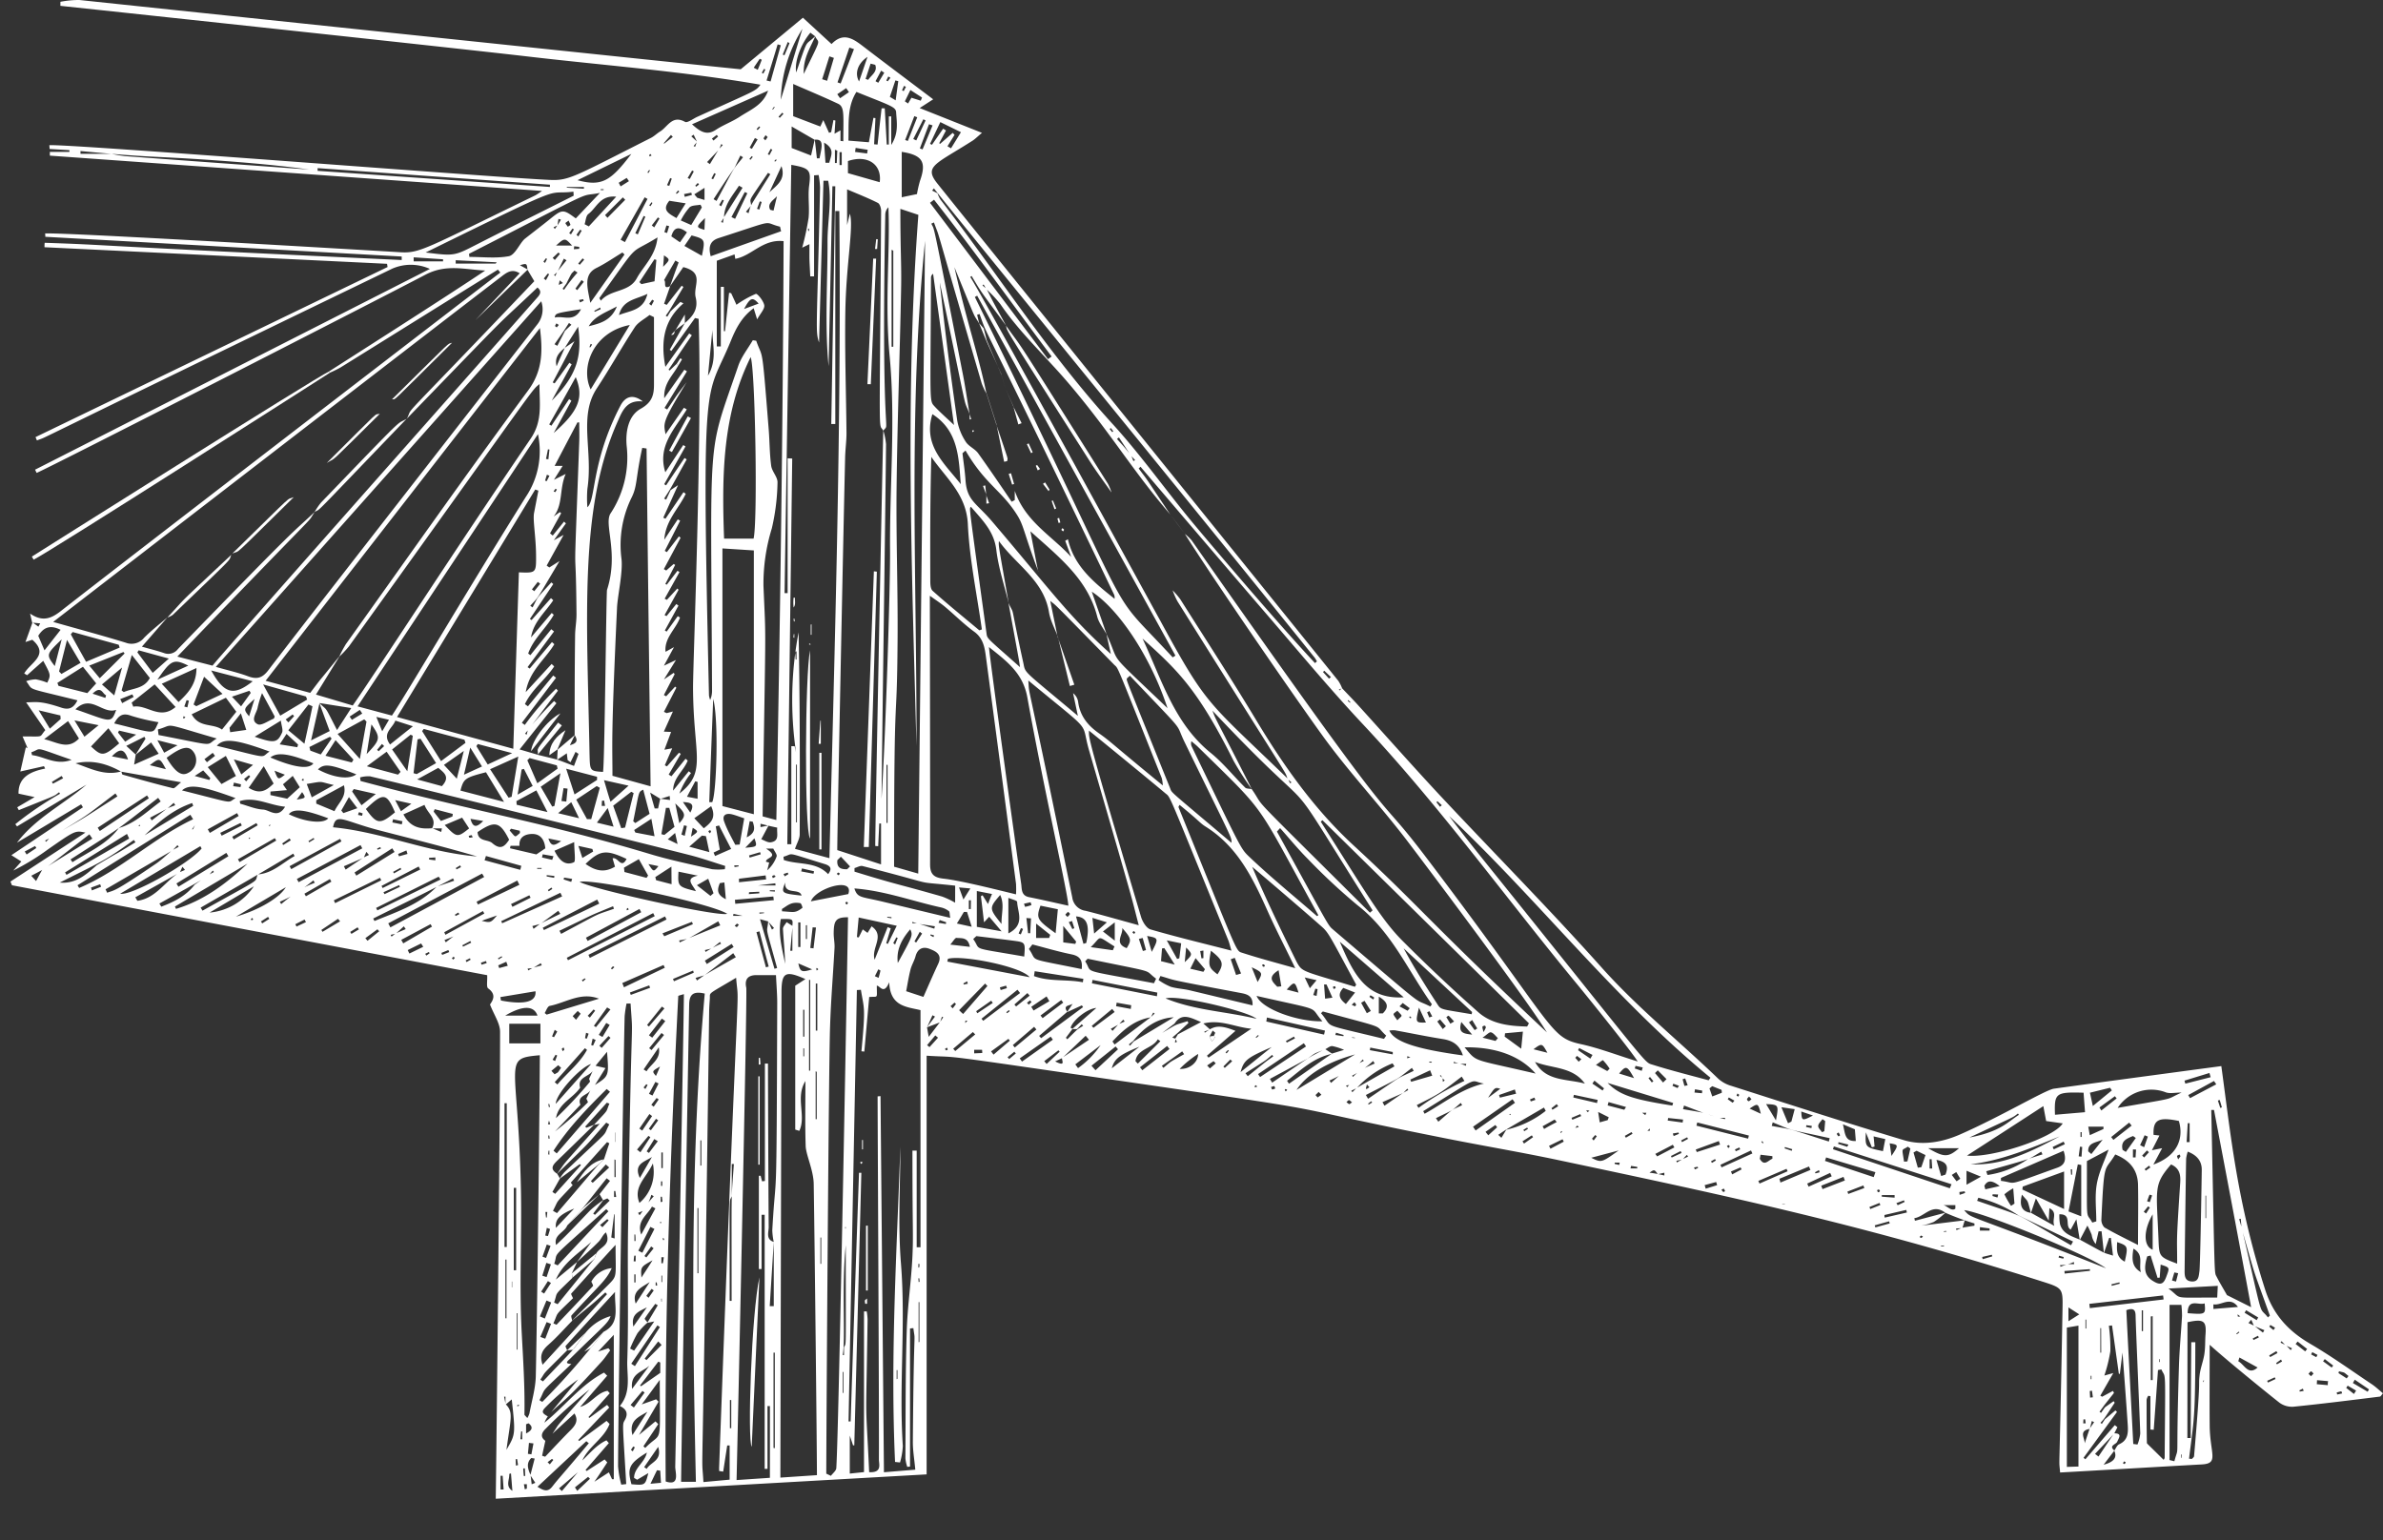 <?xml version="1.0" encoding="UTF-8" standalone="no"?><svg xmlns="http://www.w3.org/2000/svg" xmlns:xlink="http://www.w3.org/1999/xlink" fill="#000000" height="382.6" preserveAspectRatio="xMidYMid meet" version="1" viewBox="-2.6 -0.0 591.8 382.6" width="591.8" zoomAndPan="magnify"><rect x="-2.6" y="-0.0" width="591.8" height="382.6" fill="#333333" stroke="none"/><g data-name="Layer 2"><g><g fill="#ffffff" id="change1_1"><path d="M79.05,92.31c4.25-2.74,30.19-19.25,38.85-25.11-5-.23-9.63-1.67-14.77,1C90,75.08,10.2,115.91,6.5,117.47l-.39-.8L104.16,66.8a11.51,11.51,0,0,0-9.36-.06c-97.39,47.09-84.2,41.1-88.23,42.66l-.35-.82L93.65,66.33l-.13-.8L8.45,61.41c0-.37,0-.73.05-1.1,17.85.6,6.79.49,88.66,4.28,0-.29,0-.58,0-.87L8.65,58.82c0-.27,0-.55-.05-.83,5.16-.28,83.8,4.4,88.22,4.67,4.88.29,6.24-.9,33.58-14.16A19.19,19.19,0,0,0,132,47.43L9.78,38.66l0-.93h4.86V37.3L9.72,37l-.06-.93c4.62-.38,110.11,8,124.28,8.62,4.74.22,6-.76,25.14-10.45.8-.41,1.46-1.09,2.23-1.56,1.9-1.15,3-4.19,6.21-2.41.59.33,2-.77,3-1.23,14.62-6.65,14.49-6.33,15.74-8-19.18-3.33-38.5-4.75-57.71-7C109.1,11.79,31.66,3.5,12.4,1.45c0-.33,0-.67,0-1A24.12,24.12,0,0,1,17.12,0C31.24,1.5,172,16.3,181.35,17.21L196.8,4.4l7.11,6.54c2.89-3,5.31-1.37,7.8.54,5.52,4.23,11.09,8.39,17.44,13.19l-3.36,2.17L241.26,33c-1.28,1.08-1.8,1.63-2.42,2-9,5.75-12.08,6.28-8.7,10.53,7,8.81,89.35,110.81,99.63,123.61a9.45,9.45,0,0,1,.93,1.82l-.82.35.2.18c.2-.18.39-.37.58-.57,1.43,1.52,2.89,3,4.29,4.55,6.54,7.21,13,14.52,19.6,21.62,13.44,14.38,27.3,28.37,40.39,43,9,10.13,19.53,18.58,29.24,27.92a8.21,8.21,0,0,0,3.14,1.71c14.29,4.56,28.56,9.19,42.93,13.51,4.63,1.39,9.55.48,13.85-1.4,10.25-4.49,21.24-11.1,23.38-11.4,7.73-1.08,35.35-4.78,41.57-5.61,2.34,16.94,3.81,33.48,10.93,55.67,2,6.13,5.75,10.16,11.14,13.31s10.19,6.63,15.24,10c1,.66,1.85,1.49,2.84,2.3-.39.43-.56.79-.77.82-7.14.88-14.28,1.79-21.44,2.51a5.31,5.31,0,0,1-3.51-1c-3.61-2.85-13.33-10.75-17.32-14.38,0,6.87-.06,13.5,0,20.13.09,7,2.39,9.36-2,9.59-8,.43-31.23,1.8-35.15,2-.34-4.63-.21,4.71.6-40.55.1-5.15.06-5.26-4.86-6.83-43.53-13.85-75.7-20.78-120.35-30.22-9.91-2.1-19.92-3.75-29.84-5.77C312.42,274,334,277,282.25,269.45c-56.53-8.25-44.9-6.59-54.73-7.21v104l-107,6.05c.22-16.62,1.07-93.62,1.07-116,0-2.08-1.5-4.17-2.5-6.77.61-.92,1.73-2.42-.46-4-.48-.36-.17-1.8-.24-3.28L.37,219.9c-.13-.31-.25-.62-.37-.92l18.61-12.16c-2.54-.54-2.54-.54-9.34,4.2A58.78,58.78,0,0,1,.7,216.25l2-2.25L.23,212.43,18,200.53c-.15-.24-.31-.48-.46-.73L1.62,209.32c4.68-6.17,11.55-9.51,17.27-14.42L1.63,205.28l-.43-.55a83.22,83.22,0,0,1,11.11-7.56l-.24-.37c-1.48,1.11.15.34-10,4.44l-.39-.71L6,198l-4-.86c-.08-4,2.86-5.48,6.61-6.22l-.29-.6-5.87,1.32c.52-2.26.94-4.15,1.37-6l.43.2L3,182.93c5.59,0,4,.33,5.65-1.56l-4.76-6.91c2.38,0,3.31-.49,8.74,1.32,1.7.56,3,.28,4-1.82-13.46-3.35-10.8-2.3-12.73-4.75a8.15,8.15,0,0,1,2.38-.46,14.58,14.58,0,0,1,2.86.83c.9-1.91.9-1.91-1-5.42-1.37,1.2-2.7,2.38-4,3.56l-.72-.43c1.44-2.65,6.4-4.59,2-8.37l-1.7.56c.64-1.76,1.2-3.32,1.76-4.88l1.45,1.06.46-.81-2-.19c-.13-.56-.25-1.11-.52-2.25,3,2.07,5.16,1.31,7.58-.58,14.43-11.32,108.57-83.68,109.2-84.13l-.59-.72c-2.89,1.75-28.94,18-39.08,24.29a28.17,28.17,0,0,1-2.7,1.33Zm80.71,204.84-.6-.36a12.08,12.08,0,0,1-2,3.95l-1.3.54.37.6C158.79,298.42,157,300.27,159.76,297.15ZM135.86,56l-1,.45.33.42a16.85,16.85,0,0,0,1.51-2.31l-.6-.19C136,54.91,135.93,55.45,135.86,56Zm219.8,211.76.06.95.47-.31-.58-.6-.42-.76-.2.2ZM50.53,216.61l-.28-.36-.9,1.06c-2,1.34-.55.57-12.37,7.13l.48.78c3.15-1.19,6.13-2.66,8.28-5.46C49.75,216.93,49.1,217.38,50.53,216.61ZM66.89,224l.34.58c5.1-4.23,6.38-4.48,8.35-5.3-.12-.2-.23-.4-.35-.59C70.17,222.73,68.81,223.1,66.89,224ZM338.8,264.18l-.39-.63a22.15,22.15,0,0,1-5.23,3.65l.22.31C335.24,265.57,336.33,265.26,338.8,264.18Zm22.64.56.09-.49h-1.75l-1.32-.5-.08.34A7,7,0,0,1,361.44,264.74Zm-25.35-1.23-.26-.34-.89,1a43.64,43.64,0,0,1-7.37,4.24l.38.59c3.15-2.81,1.21-1.21,5.1-3.66A21.91,21.91,0,0,1,336.09,263.51Zm-36.95-5.84-.28-.36.34-.78-.64-.54-.78,1.47.59,1.26Zm-9.84.34c0,.34-.07.68-.1,1l.51-.23-.47-.73.68-1.12,5.75-3.05c-2.44-1-4.76-2.48-6.57.37l-3.48,2.62c-.22.41-.45.82-.66,1.23-1.26,2.41-5.13,2.33-5.58,5.49l.59.61,5.6-5.56-.67-.5.68-1.31c4.58-2.7,3.06-2,6.75-3.17l.2.46c-2.79,2.57-1.75,1.68-4,3.61Zm37.17,2.57,1.78,1.18c-4.57.93-7.77,4-11.22,6.71l.48.73,10.68-7.49,3-.92a14.11,14.11,0,0,0-2.92-.94c-.56-.05-1.17.5-1.75.78-3.13,1.27-2.17.74-4.39,2.33L312.77,268c.19.31.38.62.56.93C323.71,261.86,321.85,263,326.47,260.58ZM415.3,288l-1.59.35.14.42a18.67,18.67,0,0,1,2.77-1.46l-.28-.44C416,287.2,415.64,287.57,415.3,288ZM509,314.26l.12.41,1.65-.65h1.74l-.09-.54A7.84,7.84,0,0,1,509,314.26Zm56,19.94L564,333.15l-.25.36,1.37.66,1.17,1.21.31-.46ZM275.26,254.45l-2,1.11.43.51,1.52-1.68,1.5-.64-.36-.47ZM131.94,239.79l-.24-.53-1.93,1.2-1.34.15.16.45C130,240.24,129.3,240.53,131.94,239.79ZM275.28,108.66l-.49.38c2.44,2.71,1.2,1.3,3.53,4.1.19.46.37.93.55,1.39l.43-.23C277.94,112.82,278.8,114,275.28,108.66Zm281.87,220.7-.66-1.54-.71.82c1.8.85,1,.33,3.6,2.39l.36-.61ZM238.7,68.56l-.35.24c1.83,2.37,47,85.08,47.09,85.18,11.82,21.78,11.69,20,31.85,39.53.16.35.33.71.49,1.07l.35-.23-.9-.79c-1.35-3.07,3.22,4.67-27.42-44.2a19.51,19.51,0,0,1-1.2-2.72,20.29,20.29,0,0,1,1.92,2.24c6.28,9.93,12.69,19.79,18.75,29.86,6.86,11.4,14.38,22.14,24.28,31.27,16.4,15.12,18.77,19.05,48,46.43-4.87-8.05-31.29-43.14-34.93-47.89-6.72-8.76-14.32-16.86-20.78-25.8-7.85-10.86-27.85-40-34.19-50.12a12.22,12.22,0,0,1,1.68,1.61c56.86,81.14,43.36,59.11,58.55,79.16,31.86,42,30.16,44.21,38,45.94,4.59,1,9,2.72,14.23,4.34-1.91-3-12.69-16.32-14.89-19-17.76-21.48-34.06-44.15-53.15-64.55-8.45-9-16.37-18.55-24.44-27.92-9.33-10.83-29.94-35-31-36.27l-.45.43c2.64,3.58.36.22,7.83,11.42-9.6-11.18-14.95-20.53-25.39-32.75-5.56-6.52-11.93-12.37-16.81-19.51a32.48,32.48,0,0,0-3.51-3.74c-.21-.38-.42-.76-.64-1.13l-.28.24,1,.84c2.2,4.31.74,1.57,4.88,9.17C241,72.38,241.36,73.06,238.7,68.56ZM176.47,234.42l-.27-.44-2,1.61-1.74.41.16.47A27.17,27.17,0,0,1,176.47,234.42ZM12.25,219.23c4,.37,6.55-2,9.17-4.31,8-4.79,1.92-1,9.62-5.7-.13-.2-.27-.39-.41-.58C23.64,213.75,22.53,214.07,12.25,219.23ZM170.48,35.16c-.28-.57-.55-1.14-.82-1.71l-.58.41,1.45,1.35-.87,1.06.36.2ZM425.77,278l.06-.33h-1.56c-5.5-1.79-2.79-.84-8.65-3.05-.09.3-.17.6-.25.9C424.6,277.09,418.05,276.05,425.77,278ZM5.16,217.54l1.2,1.31c.51-.94,1-1.88,1.54-2.82l12.43-7.72-.73-1.06C7.69,216.46,9.53,215.23,5.16,217.54Zm93,13.26-.47-.7-2,1.83-1.28.29.23.44C95.88,231.69,95.12,232.1,98.14,230.8ZM410.73,292c0-.23,0-.46,0-.7l-1.61.38c-.89-1.22-.89-1.22-2.08-.38A27.32,27.32,0,0,1,410.73,292ZM128.48,181.32a85.27,85.27,0,0,1,6.53-7.18l.57.54-9.14,11.48L131,187.5l-.05,0c5.85,1.44,3.93.84,9,2.76l1.12-3-.74-.49c-.41.86-.83,1.71-1.25,2.57l-.71-.52c-.07-.56-.14-1.12-.21-1.7l-2.38,1.61c0-.87.08-1.75.13-2.62l0,.07,4.26-3.62-1.24,2.54c2.14-.54,1.8-1.48,1.18-2.51,0-8.2,0-16.41.11-24.61,0-1.82.37-3.63.35-5.45-.2-23.12-.86-.14.68-42.76.06-1.61,0-3.22,0-4.84l-.45,0c-1.85,3.53-3.71,7.06-5.66,10.79h2c-.7,1.11-1.26,2-2.17,3.46l2.92-1.45c-1.61,3.63-.61,7.57-3,10.57l1.55-1.1.32.28-2.76,5,.67.55,2.8-3.46.47.44c-.88,1.22-1.76,2.45-3,4.2l2.43-1.34-4.21,7.63.66.46,2.53-1.59c-6.2,10.41-4.9,8.51-7.26,11.1l.58.41c1.61-3.1.61-1.73,4.65-6.21l.48.41L129,153.74l.41.29c1.61-1.81,3.21-3.63,4.82-5.45l.57.52c-2,3-4.94,5.41-5.52,9.24l5.14-6.08.5.46c-1.88,3.35-5.05,5.91-6.35,9.62l.55.4c1.72-2.15,3.45-4.29,5.18-6.44l.69.55-6.57,8.87.53.35,5.52-6.58.59.53c-2.25,3.79-6.21,6.57-7.1,11.91l6.43-7,.64.61c-2.18,3.29-5.59,5.74-7.27,9.36l.75.55,6.28-7.65.7.56L127,179.54l.73.54a68.54,68.54,0,0,1,7.77-9c.16.16.31.33.46.49-4.37,5.72-6.9,9.2-8.17,10.68l.41.24Zm7.31-113.84,2.3-2.82-.66-.41-1.59,3.28-.86.81.32.24Zm46.14-28.42-.67-.41c-2.76,5.72.47-.23-6.65,10.83l.74.43C180.46,40.38,179.09,42.62,181.93,39.06Zm82.95,216.56-1.21,0,6-5.24c-2.14.13-5.76,2.89-6.4,4.91,0,0,.32.19.49.28l-1.65,2.21c.12.13.23.26.35.38,3.05-3,2.18-2.24,3.94-3.35l-.37-.39Zm84.37,18.88c.14.23.28.46.43.69a69.6,69.6,0,0,1,11.4-6.69l-.67-1.07C355.06,271.52,355.44,271.4,349.25,274.5ZM224,229l-.07.31c1.79.11.81-.11,5.51,1.38,0-.2.1-.4.14-.6C224.69,229.37,225.68,229.58,224,229ZM135.11,85.51l.7.39,1.9-3.72,1.59-1.51-.6-.45C136.74,83.26,137.93,81.45,135.11,85.51ZM291.46,261.87l-.47-.71c-1,.75-4.41,3.14-5.06,3.6.13.16.25.33.38.5C288.65,263.32,287.51,264.1,291.46,261.87ZM176,37.1l-3,3.15.69.52c2.6-4.3,2-3.45,3.21-4.74l-.38-.25Zm-35.2,30.59-.74-.48c-.9,1-.38,0-2,3.21l-.94,1.31.36.26A40.34,40.34,0,0,1,140.83,67.69ZM487.74,304.46c0-.18,0-.36,0-.55a63.52,63.52,0,0,1-7.25-2.67c-3.25-2.48-5.1,1-7.69,1.36.06.21.11.43.16.64l7.57-2a19,19,0,0,1-2.89,2.29,14.5,14.5,0,0,1-3.13.93l10.83-1.34-.59,1.93-1.58.12.09.39C485.1,304.82,484.12,305.06,487.74,304.46ZM34.66,203.12l.43.67,3.84-3,2-.78c-.13-.19-.26-.39-.38-.59C38.57,201.19,39.84,200.37,34.66,203.12ZM354,277.75l.6.89c4.09-3.51,2.76-2.61,5.91-4.12-.11-.19-.23-.37-.34-.55C357.59,276.17,358.9,275.35,354,277.75ZM136.54,227c-.17-.25-.33-.5-.49-.76l-4.45,3.26-2,.54c.1.23.21.46.31.68C132,229.12,130.8,229.82,136.54,227ZM516.38,354.94c-2.85.49-1.2,2.31-1.26,3.59l1.22-3.63c.37-.55.75-1.09,1.12-1.63l-.57-.29Zm-285.51-101-3.27,1.25,2-2.67-.63-.33-1.35,3c.1.59.21,1.18.42,2.37,3.2-4.19,2.55-3.3,3.61-4.86l-.33-.15C231.19,253,231,253.45,230.87,253.93ZM87.74,213.05l-4.94,2.13c.14.28.29.55.44.83,5.13-3.46,4.1-2.84,5.8-3.64l-.66-.76Zm258.15,58.44-5.16,2.28.49.89c5.34-3.67,4.32-3,5.91-3.9l-.23-.34C346.56,270.78,346.22,271.13,345.89,271.49ZM129.17,366.41l.27,2.29.9-.36-1.23-1.89c.36-1.38.72-2.76,1.07-4.14l-.83-.14C128,363.46,128.51,364.92,129.17,366.41ZM306.7,266.59l.57.74c5.32-4.26,4.13-3.35,6.34-4.93l-.29-.37C311.22,263.79,312.65,262.79,306.7,266.59ZM110.26,232.52l-2.48,1,.33.55c2.67-2.06,1.07-1,8.72-5.37,2.41.56,2.41.56,4-1.3C115.85,229.15,118.19,228.05,110.26,232.52Zm51.15-34.08-2.55-1.56c.44,1.56.78,2.74,1.12,3.93l.85,0c.18-.8.35-1.6.53-2.4l2.44.31-.09-1ZM437.64,278.8l-.24.88c6,1.11,2.85.28,14.18,3.88l.21-.84C440.16,280.18,443.25,281.07,437.64,278.8Zm-176.51-16,6.71-4.52-.82-1-5.83,5.55-1.75.82C262.06,265,261.14,263.59,261.13,262.84ZM336.6,272c.18.31.36.63.55.94,9.07-6.18,6.46-4.61,11.34-6.94l-.45-.73C343.73,268.52,346.33,267,336.6,272Zm-46.24-6.49c2.53.18,4.63-1.75,4.58-3.71A27.58,27.58,0,0,0,290.36,265.51ZM176.27,229.86l-.49-1-7.58,4.35-2.12.4c0,.16.09.32.14.48C168.65,232.92,166.93,233.66,176.27,229.86Zm-39.94,1.34.42.78c10.71-5.72,7.89-4.4,13.12-6.24l-.22-.63C142.21,228.19,146.73,226.24,136.33,231.2Zm43.81,6.57-.65-1-7.13,5.49-2.22.65c.12.21.24.43.35.65C172.82,241.89,171.16,242.91,180.14,237.77ZM9.82,208.18l-1.22.62.24.31.93-1c11.2-6.59,5.32-2.92,16.79-10.29l-.5-.73C17.17,203.85,20.64,201.46,9.82,208.18Zm128.45,96.23c-.66,1.75-3.47,2.32-2.77,4.85,3-2.76,5.72-5.76,8.52-8.66a28.9,28.9,0,0,1,3.25-2.54l-2.55,3.4.43.31,3.66-3.53-.57-.56-1.05.47-.89-1.51,2.59-3.31-.83-.64C141,301.53,143.18,299,138.27,304.41ZM177.15,54l4.66-7.37-.89-.5c-1.57,2.46-3.66,4.64-3.72,7.92l-.73,1.11.48.17C177,54.9,177.08,54.46,177.15,54ZM188.7,43.28l-.57-.35c-5.44,8.07-4.32,6-4.2,8.13-.42.52-.85,1-1.28,1.54l.64.37C184,50.52,183.15,52.2,188.7,43.28ZM142.87,331a12.48,12.48,0,0,1,6.17-4.08c-.76,2-1.74,2.35-10,10.54-.4.4-1.78,1.29.26,1.35-8.39,7.95-6.07,5.49-7.93,9l.7.43a181.9,181.9,0,0,0,15.2-17.4c4.25-2.16,2.71-5.89,2.87-9.93-4.42,4.82-8.36,9.1-12.26,13.42-.13.14.23.71.36,1.09-6.9,6.89-5,4.87-6.65,7.28l.65.44C141.19,333.73,138.89,336.4,142.87,331Zm.16-58.11c.32-.68.65-1.36,1-2.05-.79,1.27-3.4,1.36-2.48,3.59q-3.15,3.3-6.31,6.61a83.72,83.72,0,0,0,8.14-7.2C143.46,273.73,143.15,273.2,143,272.88Zm343.49,9.67c7.75-1.47,9.49-3.89,12.26-5.63l-.24-.33C497,277.75,498.72,276.83,486.52,282.55Zm4.15,8.39.3.92a23.43,23.43,0,0,0,10.12-4l3.54-1.12-.3-.67C500.31,288.41,503.23,287.33,490.67,290.94Zm-156.38-20.7,9.42-5.37-.48-.74a24,24,0,0,0-8.9,6.15l-1.33.64.24.38ZM188.18,228.83l.93,2.09.51-.39c-.49-.55-1-1.1-1.48-1.66l-2-.54,3.6,12.32.65-.2C187.21,228.93,187.9,232.18,188.18,228.83Zm6,1.13c.16-1.72.16-1.72-2.87-1.67-.72,3.81.35,7.46,1.07,11.14-.07-2.92-.38-5.81-.54-8.71,0-.54.59-1.11.91-1.66l1.47.94-.56,6.16.52,0Zm177.3,50.67a24.78,24.78,0,0,0,9.79-4.69l-.44-.82c-10.83,6.3-8.89,5.12-11.35,6.78l.78.73C370.66,282,371.06,281.3,371.47,280.63ZM199.82,9l-1.17-.88c-2.38,2.84-4,7.23-3.52,9.87,3.11-8.95,2-6.37,4.74-9-1.19,2.83-3.05,5.45-2.86,9.38C201.57,8.84,200.86,11.13,199.82,9ZM186.27,204.62l0,.83,2-.4-1.82,3.42c.7.24,1.59.87,2.37.76,2.25-.34,1.43-2.16,1.6-3.64C187.7,205,189.08,205.31,186.27,204.62ZM498.7,301.93a30.73,30.73,0,0,0-10-4.41l-.3.76c13,4.53,7.74,2.11,23.32,11.05l.5-.94ZM283.22,252.7c-4.08.66-6.93,3.16-9.55,6l.53.76,9-6.8.95-.89-.34-.25C283.59,251.91,283.4,252.3,283.22,252.7Zm-256.34-47c4.15-1.23,7.1-4.19,10.43-6.62l-.63-.89c-12,9.27-7.35,6-21.76,15.29l.47.69C19.39,211.61,23.88,209.75,26.88,205.73Zm252.06,53,9.95-6c-3.95.19-7.37,2.42-10.07,5.88l-1.08.86.29.31Zm-16.54-7.28,1.4-2.1c-.68.54-2.57.32-1.34,2l-7,6,.5.56,10.41-7.71-.3-.44Zm-104.17,77.1a19.25,19.25,0,0,0-2.5,2.62,31.73,31.73,0,0,0-1.85,3.85l1,.51,5-7.25-1.73.35,2.6-4.37-.62-.35c-.89,1.2-1.8,2.39-2.61,3.64C157.43,327.67,158,328.21,158.23,328.55ZM42.07,216.7,31,222.89l.52.87c4.61-.6,6.91-4.91,10.52-7.11l1.3-.56-.64-.78Zm99.41,53.48c-1.82,2.67-5.42,3.92-6,7.56a108.31,108.31,0,0,0,8.41-9c.1-.11-.12-.5-.19-.76l.88-1.92C143.52,267.49,140.71,267.65,141.48,270.18Zm360.28,31.15c-1-3.76-.55-2.54-2.22-4.58-.66,2.54-.21,4.2,2.27,4.53l5.77,3.23c-.69-1.72.95-3.29-1.23-4.39-.05,1-.1,1.73-.17,3.1L503,297.68C502.37,299.5,502.07,300.41,501.76,301.33Zm-378.83,47.6v-2l-.35,0,.39,1.87c2,2,1.26,3.49.2,11.34,2.26-3.86,2.26-3.86,1.32-12.52Zm56.2-51.79c-.69,1.88-.52-2.57-.52,26h.48c0-30-.15-24,.56-34l-.52,0ZM31.06,187.51l2.47-4-.26-.49-4.51,2.26,2.35,2.16c-.09.54-.18,1.09-.4,2.49l6.1-2.7-1.88-2.81ZM145.51,311.32c.89-1.6,3.79-2,2.37-5.19-.79.6-1.13,1.61-1.81,2.31-1.72,1.76-3.58,3.39-5.39,5.07l3.56-5c-3.23,2.86-7,5.21-8.79,9.33l5.27-4.37-1.32,2.83.17,1.11c-4.91,4.81-3.55,3.21-4.56,6.15l.88.4L145,312.72ZM47.23,225.46l.46.75c15.66-8.73,12.72-6.76,13.72-9,3.74-.28,6.17-2.93,9.16-4.56l-.34-.61C56.45,220.21,64.22,215.64,47.23,225.46ZM147.39,288c.44-1.34.88-2.68,1.33-4l-.56-.3c-3,3.35-6,6.69-9,10.06,0,.05.3.42.46.64-4.69,5-3.3,3.32-4.89,6.37l1,.57C147.4,287.68,145.7,289.55,147.39,288Zm-57.3-59.81.31.59c5.46-2.25,11.15-4.07,15.46-8.53l4.33-1.48-.28-.58C101.24,222.73,99.91,223.26,90.09,228.16ZM207,334.69c.59-1.49.44,2.52.44-25.38-1.07,10.34,0,23.55-.76,27.29l.32,0ZM522.15,311.9c-.2-1.66-.37-3-.53-4.4h-.43c-.43,1.25-.86,2.5-1.3,3.76-.19-1.8-.38-3.6-.58-5.4h-.74c-.24,1.05-.48,2.1-.71,3.16a4.57,4.57,0,0,1-1-2.27,19.24,19.24,0,0,0-1.07-2.31c-.4.77-1.66,3.16-1.89,3.59-.26-1.57-.52-3.14-.85-5.16l-1.41,2.56c-1.61-.89.45-3.86-2.81-3.8a11.62,11.62,0,0,0,.16,2.47c.71,2.45,3,3,5,3.87C521.09,311.85,519.36,311,522.15,311.9ZM40.25,211.23l-16.64,9.68c.14.28.27.56.4.85,1.91-.75,1.33.15,12.28-7.32,1.4-1,2.61-2.17,3.91-3.26l1.58-.82-.3-.43Zm96.21,81.52-1.87,3.33.69.47q3.21-3.57,6.41-7.13l-.32-.25-5,3.64a11.62,11.62,0,0,1,1.2-1.63c12.42-11.87,9.16-8.17,11.14-11.88l-.75-.44c-5.91,6.68-2.75,3.48-12.23,12.75,2.75-3.76-.22-.31,10.61-12.46l-1.45.28c3.94-4.24,2.82-2.84,3.85-5.28l-.64-.24c-1.79,2-3.59,4-5.38,5.95l.34.27,1.89-.75c-3,2.93-6,5.88-9,8.78-1.18,1.13-2.18,2.16-.18,3.4ZM76.7,174.61c2.21,2.2,1.08.29,4.4,6.74l3.53-5.47-7.88-1.24c-.66,2.93-1.33,5.85-2.1,9.27l4.63-2.31C78.34,179.07,77.52,176.84,76.7,174.61ZM27.49,191.68c-3.55-2-7.26-3-11.33-2.07,3.69,1.27,7.26,3.2,11.37,2,.1.28.16.76.33.81,4.16,1.18,8.33,2.35,12.52,3.38.38.09,1-.71,2-1.48Zm276.73,64.39c-2.65,2.32-4.87,4.25-7.09,6.17l.4.48,10.63-7.19c-4-.34-7.59-2.38-11.91-1.29l1.63,1.46-1.4.55.13.27C298.68,255.06,299.79,254.28,304.22,256.07ZM554.06,305l-.18-2.26-.4.07c.21.72.42,1.43.64,2.15,5.67,24.61,4.08,19.09,6.5,22.29l.49-.44C556.23,313.21,558.07,318.9,554.06,305ZM199.74,34.61c.18,1.57.36,3.14.53,4.71l.66,0c.48-2.58,1.31-4.9-1.24-4.61L194,31.42v5.34l4.82,1.87Zm-95,171.12,2.24.93c.05-.29.11-.59.16-.88h-2.45c1.32-2.49-1.08-3.64-1.87-5.85l-5.23,2.36C99.28,205.58,101.85,206,104.72,205.73Zm29.86,150.4c2.22-3.23-.38-.17,9.21-11a122.38,122.38,0,0,0-10.9,9.77c-.94.92-1.48,2-.08,3-.27,1.24-.54,2.47-.8,3.71l.76.24c2-2.1,4-4.26,6-6.28,1.34-1.32,2.44-2.56,1.27-4.46ZM17.39,37.52c0,.23,0,.46,0,.69h7.72a33,33,0,0,0,3.25.56c10.38.8,41,3,45.88,3.35C66.14,41,58,40.33,49.91,39.76,34.33,38.69,35.45,39.23,17.39,37.52ZM137.66,86.4l2.4-1.64L134.66,95l.48.23,3.66-5.12.57.4-4.94,9c6.06-6.09,7.64-10.81,6.54-18.35-1.21,1.91-2.27,3.6-3.34,5.28-1.41,1.14-2.57,2.4-2,4.55C136.27,89.41,137,87.91,137.66,86.4Zm1.84,241.67c-1.95,2-3.79,4.1-5.86,5.93-1.48,1.31-2.35,2.58-1.49,5l16-17.52-.42-.44c-3.36,3-1,1.06-8.33,7.07,3-3,6-5.89,9-8.89,2.39-2.43,1.87-1.82,1.87-10-4,4.35-7.49,8.2-11,12.1-.13.14.27.76.43,1.16-4.88,4.76-3.47,3.16-4.87,6.25l.78.34c3-3.19,6.06-6.38,9.05-9.62.12-.13-.25-.72-.4-1.09a6.45,6.45,0,0,1,5.06-3.35c-1.43,3.19-3.23,4.32-10,11.75C139.16,327,139.44,327.63,139.5,328.07Zm383,32.24c-.85,1.13-1.71,2.25-2.68,3.53,2.6-.69,3.4-1.82,2.64-3.49.39-.54.67-1.35,1.21-1.59,2.23-1,2.26-2.88,2.14-4.8-.42-6.36-.92-12.71-1.38-19.06l.21,0c-.27,2.14-.53,4.29-.8,6.43a2,2,0,0,0-.25-.14l-1.68-11.95-.79.09a40.7,40.7,0,0,1,.37,6.31,37.5,37.5,0,0,1-1.49,6.05l2.22-.62L519,346.69l.45.26,2.69-1.45.25.51c-2.78,3.54-1.73,2.12-3.59,4.68l.38.27c.32-.47.65-.94,1-1.4l2.12-1.51.27.39c-3,4.56-2.38,3.68-3.54,5l.36.25.73-1.13,2.63-2.21.39.38-8.31,11.39.46.37L522.6,354l.64.53-.78,1.55-4.77,5.07.85.66,3.87-5.77c2.06,0,1.27,1,.78,2.09C522.89,358.83,521,359.07,522.48,360.31Zm-388.25-9.5,6.72-8.16a60.79,60.79,0,0,0-8,6.83c-1.17,1.16-1,1.54.48,2.36a7.51,7.51,0,0,0-.85,1.56c5.11-4.1,9-9.41,14.81-12.44l.78.77-6.71,7.75c2.67-.75,4.1-3.52,6.81-4l.54.6L143.55,352l.21.22,4.41-3.24c.18.21.35.43.53.65L141,357.71l.25.24,6.79-5,.74.76c-1.36,3.62-5.18,5.55-6.77,9.07,1.92-1.81,3.59-3.91,6-5l.59.69-5.78,6.66.28.27,4.45-2.87.66.73c-1,1.54-2,3.09-3.21,4.81l3.61-2.34c.36.78.57,1.25.79,1.71l.43,0V331.57l-3.9,4.16,2.57-.83.44.53c-.69.92-1.32,1.9-2.08,2.74C138.46,347.37,138.65,346.76,134.23,350.81Zm121-208.89c-3.77-10-3.53-11.34-5.42-14.25-3.86-6-7.74-7.36-12.65-15.75l-.76.67c.26,2.2.6,4.4.75,6.61.34,5.18,2.65,5.68,6.67,10.4,14.6,17.17,19.17,23.71,29.43,32.86-.42-1.92-.76-3.43-1.09-4.94,3.82,8.15-.71,3.23,15.16,18.39-4.12-12.61-12-24.5-18.81-28.94,1.19,3.42,2.45,7,3.7,10.62-.8-1.47-1.94-2.85-2.34-4.41-2.38-9.34-9.53-14.84-16.6-21.21C254,135.66,254.59,138.79,255.21,141.92Zm53,54.09c4,5.75-3.05-1.57,29.37,30.7l.65-.57c-25.73-40.72-9.5-17.54-39.77-49.61.92,2.53.45,1.11,9.79,19.53a74.51,74.51,0,0,1-4.5-7c-9-18-14-22.61-22.65-30.43,4.74,10.1,7.81,21,16.93,28.39,3.12,2.53,5.67,5.76,8.54,8.6C306.88,195.94,307.61,195.89,308.17,196ZM229.34,46.78l-.45.56,1.33.66a7.11,7.11,0,0,0,.75,1.6c14.25,18.55,26.88,38.32,42.71,55.69,7.22,7.92,13.41,16.76,20.29,25,6,7.19,21.09,24.89,30,34.42l.48-.42a9.62,9.62,0,0,0-.57-.93C286.85,117.37,230.64,48.77,229.34,46.78ZM75.57,127.15c-2.68,3.92,4.14-3.93-34.13,35.95l8.74,2.25c2-2.65,60.18-68.18,80.14-90.85.86-1,2-1.91.55-3.08-12.65,12-3.66,2.87-32.42,32.56,1.94-3.74-4,3.28,31.64-34.13L128.4,67c-.19-1.61-.19-1.61-1.88-1.12.58.33,1.26.7,1.94,1.07l-13,12.58,11-11.64c-1.9-1.22-3.2-.21-4.49.77C107.8,79.5,15.77,150.47,10.61,154.49c6.34,1.8,12.19,3.37,18,5.15a4,4,0,0,0,4.57-1.21C35,156.6,37.07,155,39,153.33l-6.36,7.3c2,.58,3.78,1,5.48,1.59a3,3,0,0,0,3.47-1C72.85,129,69,133.36,75.57,127.15Zm184.53,31c-.75-2-1.85-4-2.2-6.12-1.32-7.93-8.23-11.77-12.42-17.64-.13,1.33-.11.91,2.42,15.46-1.06-4.41-2.54-8.77-3.07-13.24-.55-4.67-3.52-7.47-6.33-10.75-.33.92-.83-2.87,3.89,31.45.2,1.44,0,1,8.32,8.41-.38-2.53.22.85-2.86-15.94,1.75,3.77.11-1.43,3.68,14.87.6,2.75-.44,1.43,13.55,13.17-.49-2.34-.84-4-1.19-5.63a3.35,3.35,0,0,1,1.25,2.11c.45,3.46,2.3,5.82,5.12,7.81,3.22,2.27,3.06,2.5,15.92,13a9.82,9.82,0,0,0-.26-1.81c-11.82-29.6-10.65-27-11.83-28.19-16.74-17.09-14-14.29-15.87-15.85.67,3.25,1.25,6.09,1.83,8.93Zm-96.18-80.8L166.37,75l.76.35c-4.92,4.23-5.67,9.51-4.49,15.78l5.92-8.31.65.47q-2.9,4.26-5.78,8.54l.28.2,1.7-1.62.43.38c-1.26,2.41-3.67,4.36-3.48,8.13l5-7.08.64.41q-2.79,4.55-5.57,9.08l.66.39c3-4.42,1.72-2.65,4.83-6.78-6.32,10.27-5.69,10.18-5.24,12.94l4.57-6.59.71.41c-2.93,4.79-7.39,9.08-5.33,15.61l4.45-6.76.56.35-5.29,9.38.47.28q2.28-3.41,4.58-6.79l.54.34c-4.8,8.65-3.78,6.91-5.61,9.75l.51.25c.37-.78.73-1.57,1.1-2.36l1.84-1.23-3.66,8.08.55.25,4.47-6.59.56.4c-1.7,3.64-5,6.57-5.33,11.41,1.32-2,2.33-3.52,3.35-5.06l.59.33q-1.9,3.75-3.82,7.5l.52.31,3-3.92.41.36-4.16,7.78.6.35c.61-.55,1.23-1.09,1.85-1.63l.36.24q-1.22,2.37-2.44,4.74l.37.16,2.65-3.45.5.32-3.69,6.63.56.27,2.59-2.81.31.32-3.48,6.28.49.25,2.43-3,.53.4q-1.69,3.09-3.38,6.18l.45.27,2.76-3.84.55.35c-1,2.88-3.93,5-3.59,8.51l2.1-1.16-2.5,4.61,3-1.42-3,4.84,2.44-1.65.22.35-2.67,5.17.57.31,2.22-2.4.31.26-3.09,6,.67.32,1.56-.4-2.25,5,1.8.08-1.66,4.41,1.94-.35-1.84,4.21.53.28,3-3.4.43.3-3,5.14.69.42,3.5-4.35.54.45c-1,2.56-3.65,4.34-3.62,7.46,1.29-1.61,2.59-3.21,3.88-4.81l.56.46a18.36,18.36,0,0,0-2.89,5.08c7-5.42,3.44-9.46,3.39-26.43,0-6.09,2.3-63.07,1.39-91.49L170,79l-5.87,8.17-.41-.28c1.26-2.22,2.51-4.45,3.77-6.68l-.05.06c2-1.64,3.44-3.5,2.73-6.38s2.34-6.14-3.08-7.54l-3.3,4.77c.71-2,1.43-4,2.14-5.93l-.81-.47-2.81,4.87c.64.35-.42,2.48,1.53,1.47l-1.52,4.39.66.28c1.24-1.59,2.48-3.17,3.71-4.76l.43.32c-4,6.71-3.22,5.48-4.39,7.14l.39.24ZM189.56,308.5q-.51,8-1,15.95l1,0V308.53a16.43,16.43,0,0,1-.37-2.93c1-17.6,1.05-.07,1.23-56.38,0-2.27-.2-4.55-.31-7-2,0-3.48,0-5,0-2.07.06-2.82,1.14-2.38,3.15.3,1.41-2.37,121.55-2.41,122.28l8.28-.56V349.27H188v15.59l-.7,0V301.76h-.77v13.48l-.67,0V292.06l.44,0c.11.46.23.92.35,1.38l.71-.08V264.19h.76c0,1.41.08,28.54.18,40.71C188.26,306.18,187.59,307.87,189.56,308.5ZM240.66,78l-.6.2c.17.72.35,1.44.52,2.16-1.77-3-.16.68-6.16-14,3.07,13.66,6,21.83,8,31.58l.05,0a17.63,17.63,0,0,1-1.26-2.68c-13.12-44.81-9.85-34.45-11.87-40l-.65.29c.88,2.07-.15-3.35,7.84,37.47.63,3.25,1.1,6.53,1.65,9.8l0,0c-1.85-4.92.27,3.52-7.39-32.67,1.21,11.52,2.69,23,4.34,34.37a14.15,14.15,0,0,0,2.1,5.2c.7,1.14,2.25,1.74,3.06,2.84,2.87,4,5.58,8,8.35,12.07l.77-.41v-2.28c2.64,7.67,9.26,11.19,14,16.4l-1.47-4,.67-.39c1.57,6.83,6.57,10.79,11.58,14.79a1.94,1.94,0,0,0-.18-1.18C238.3,73.13,243.34,85.32,240.66,78Zm-159,85.14c-1.92,3.1-3.83,6.21-5.79,9.39L85,175.25c4.72-6.67,26-39.57,44.19-66.29,3.06-4.49,2.14-8.88,2.19-13.55-2.21,1.83.94-2-47.33,65.16a26.6,26.6,0,0,1-2.42,2.57A30.38,30.38,0,0,1,83.3,160c15-21,29.89-42.21,45.25-63,3.66-4.95,3.64-9.87,2.94-15.51-22.62,29.08-45.23,58.17-68.13,87.62l11.08,3c.89-1.16,1.67-2.22,2.48-3.24C78.48,167,80.06,165,81.64,163.09ZM216.75,107c-1.21-2.43-.91,5.53-.53-54.61,0-.7-.33-1.78-.84-2-2.37-1.2-4.85-2.17-7.61-3.35v8.87c.33-1.37.51-2.1.69-2.82,1,3.19-.94,12.38-1.13,24.5-.16,10,.2,20,.29,30,0,2-.29,4-.34,6.06-.31,12.45-1.95,92.61-1.95,97.52l10.87,3.55V204.55l-.44,0-.27,5.65-.73-.06c0-4.78,1.8-96.64,2-103.21a16.57,16.57,0,0,1,.68,3.42c-.12,13.78-1.11,83.32-1.11,88.08,1-15.61,2.18-53,2.11-61.59-.14-16.14,1.41-32.24-.11-48.44-1.25-13.35.17-26.25-.3-36.91a2.63,2.63,0,0,0-.78,1.91C216.14,112.74,218.66,104.43,216.75,107ZM193,113.84l1.14.06q-.61,47.91-1.22,95.81l1,0V185.35l.82,0c.11.51.23,1,.35,1.53a89.77,89.77,0,0,1,.63-29.8c.33,16.73.35,33.46.28,50.19,0,1.06-.67,2.12-1.17,3.59l8.55,2.31c1.33-53.9,3-107.3,2.46-160.74l-1,0v52.9l-1,0,1-59.06-.72,0q-.47,22.35-.94,44.7c-1-10.07-.22-21.54-.27-31.08,0-5,1.14-10,.16-15H201.9q-.54,20.1-1.09,40.2c-.95-3-.55-2.45.25-38.48a22.37,22.37,0,0,0-.36-3.14l-1.13.09V68.65h-.95c-.26-5.3-.2-3.15-.2-8l-1.8.87a67.11,67.11,0,0,0,1.59-7.42c.26-2.62-.2-5.32.13-7.92.5-3.88.25-4.42-4.43-5.23q-.84,53.28-1.67,106.39H193Zm22.32,158.5.75-.06c.28,31,.57,62.08.85,93.43l7.79-.64c-.23-2.54-.63-4.78-.61-7,.25-31.78.72-23.5.13-28.16l-.83.08V364.3l-.69.07a9.56,9.56,0,0,1-.46-2.13c.07-10.55,0-21.1.33-31.63.19-6.22,1.14-12.41,1.42-18.62.25-5.6,0-5.62,0-26.17h1.05v24H226v-58.9c-3.42-.84-7.56-.86-7.77-6.94-1.33,3.29-2.34.81-3.08.86,0,3.39.42,2.61-1.89,2.82l-1.21,13.55-.72-.07c1.07-11.29.66-10.33-.13-15.27l-1,.06-2.07,107.16h.52q1-30.88,2.08-61.77l.58,0q-.87,33.85-1.75,67.71l-.31,0c-.21-.65-.43-1.29-.81-2.42v9.43l3.53-.37V325.76l.68,0a16.25,16.25,0,0,1,.21,2c-.45,29.49-.54,17.59.39,37.93,3.29.18,2.41-2,2.42-3.15C215.75,351.78,215.35,279.92,215.35,272.34Zm13-124.33c0,1.6.1,53.66.06,66.71,0,2.49,1,3.28,3.34,3.54,4.32.47,13.93,2.92,18,3.9a24.41,24.41,0,0,0,0-2.63q-3.69-28-7.42-56c-.33-2.45-.6-4.92-3-6.64-2.53-1.84-4.75-4.09-7.16-6.11C231.14,149.93,230,149.19,228.34,148Zm-102.08-5.84c4.17.17,4.31.17,4.29-3.84,0-4.9-.85-9.1-.5-10.91s.71-3.69,1.07-5.54l-.78-.28L96,178.11,124.87,186C125.34,171,125.8,156.58,126.26,142.17ZM192,59.9c-5.21-.56-7.9,3.67-12,4.39-.06-.4-.12-.76-.17-1.1l-4.42,1.58V86.06h1V71.26h.76v11h.29q.5-4.77,1-9.54l.52.11c.49,1.08,1,2.16,1.31,2.88A25.41,25.41,0,0,1,185.1,73c.38-.13,1.93,1.75,2.1,2.84.14.89-.95,2-1.77,3.49-.42-1.35-.6-1.92-.86-2.77-3,2.19-4.47,5.15-5.67,8.11-6.24,15.31-7.33,4.66-5.43,88.05a4.81,4.81,0,0,0,.3,1.14,5.63,5.63,0,0,0,.46-2.45c-.27-66.2-1.38-57.43,6.51-80.52.78-2.27,2.38-4.26,3.61-6.37l.85.12c1.68,4.88,1.35-.08,3.1,22,.24,3,.22,6.06.62,9.06.19,1.43,1.63,2.8,1.57,4.15a53.76,53.76,0,0,1-1.42,11.42A46.8,46.8,0,0,0,187,145.52c.63,15.12.6,5.08-.21,57.27l3.41.91C191.11,155.51,191.83,107.74,192,59.9Zm3.89,221-1-.31V244.85l2.53-1.64c-5-2.22-5.91-1.66-5.94,3.2,0,1.92-.28,117.62-.28,120.63l9.08-.61c0-5.16-.5-53.13-.8-72.36-.06-3.49-2-7.32-2-9.54-.17-5.19-.06-10.39-.06-16C194.84,272.68,197.7,277.15,195.89,280.94ZM225,185.28c-1.16-44-2.84-87.92.47-131.91L221,51.88c0,11,.31,13.64.18,20-.32,16.42-.93,32.83-1.12,49.25-.14,12.54.34,25.1.25,37.64-.18,25.15-.87,6.56-.87,56.52l6,1.72c.56-52.4,1.12-104.55,1.69-157.2C222.9,101.92,225.1,143.64,225,185.28ZM131.81,74.84,51,165.65c3,.87,5.61,1.44,8,2.34,2.24.83,3.59.43,5.1-1.58,6.17-8.17,50.69-65.25,66.65-85.72A6,6,0,0,0,131.81,74.84Zm171.41,161.3c-.39-1.28-.54-2-.8-2.62-15.29-37.44-14.22-35.3-15.58-36.44-3.88-3.27-16.55-13.63-19-15.59,0,2-.73.39,12.93,46.27.36,1.19,1.33,2.81,2.35,3.11C289.62,232.76,296.18,234.33,303.22,236.14ZM147.15,191.75c.42-1.7.8-44.46,1-45.22,3-9.28-.87-16.31.88-19a25.26,25.26,0,0,0,4-16.74c-.31-3.29.28-7.46,3.46-9.24,2.75-1.53,3.32-3.33,3.32-5.91q0-8.43,0-16.86l-1.1-.54c-1.23,1-2.8,1.77-3.63,3-3.27,5-6.19,10.25-9.47,15.24-4.6,7-.88,15.43-2.34,25a29.62,29.62,0,0,0,0,4.52c2.17-1.83.9-11.18,8.2-25.21,1.33-2.54,3.33-2.83,5.58-1.06-3.82-.45-5,2.07-6.1,4.61-9.81,21.63-7.77,48.73-7.14,83.12C143.92,191.52,143.89,191.52,147.15,191.75ZM177,365.55l-1-.15a10.94,10.94,0,0,1,0-1.15c4.92-134,5-111.62,4.21-121.37-7.47,4.45-6.4,3.48-6.53,5.26-.08,1.11-.16,2.23-.17,3.34-1.72,131.1-2,106.5-1.42,116.67l6.51-.6v-8.5H178Zm103.2-135.73c-2.14-8.15,0-1-12.33-43.4-2.25-7.74,1.58-3.58-15.1-17.39.43,5.08-1.28-5.8,10.92,53.9a3.85,3.85,0,0,0,3.33,3.32C271.19,227.3,275.37,228.51,280.15,229.82Zm-121.23-34.5c-.34-28.28-.69-56.1-1-83.91l-1.07-.16c-1.67,7.58-1.18,9.34-2.6,12.25a26.69,26.69,0,0,0-2.56,15.32c.39,3.38-1,9.32-1.11,12.23-1.52,33-1.13,33.4-1.13,41.66ZM243,160.73c.41,4.57,7.28,54,8,58.78.19,1.28-.05,2.94,1.94,3.34,3.23.64,6.44,1.4,9.77,2.13,0-2.62-6-28.54-10.17-51.7C251.47,167.24,247.49,164.3,243,160.73ZM131,107.84,86.2,175.46l8.53,2.29c3.81-5.68,18.44-30.69,33.25-54.31A20.4,20.4,0,0,0,131,107.84Zm53.61,94.42V136.73l-7.8-.5v64Zm18,163.8,1.14.54c.47-.64,1.3-1.25,1.34-1.92C205.77,354.13,208,228,208,227.86c-3.17-.06-3.52,1-3.56,4,0,1.2.27,2.4.21,3.59-.35,6.54-.91,13.07-1.11,19.62C203.19,264.73,202.6,357.25,202.6,366.06ZM325.82,203.74l-.42.36c11.5,18.06,15.05,24.4,20.51,29.81,6,6,12.2,11.86,18.57,17.48,3.34,3,7.76,3.5,12.13,3.6.09,0,.19-.3.49-.79ZM131.46,262.12c-9.5.84-5.34,1.25-4.69,33.44.23,11.75-.42,23.53.18,35.25.36,6.86.82,13.69.69,20.57,0,.14.23.29.72.87a5.72,5.72,0,0,0,.52-1.15c.57-3.09,1.51-6.17,1.58-9.27C130.9,322,131.46,269,131.46,262.12Zm290.26,6.23.46-.64c-23.79-19.51-42.59-44-64.9-65,4.28,5.68,8.75,11.17,13.18,16.69,36.84,45.86,35.24,44.43,37.26,45.05C412.34,265.91,417.05,267.08,421.72,268.35ZM319.07,240.5c-2.54-5.23-4.87-9.72-6.93-14.33-3.62-8.09-7.46-15.94-15.37-20.86-1.54-1-1.07-1-6.44-5.38-.19.39-.29.5-.26.56,14.74,36.28,14.2,35.68,15.74,36.16C309.94,238,314.12,239.09,319.07,240.5Zm-146.65,6.31c-3-.7-3.82.33-3.87,2.73-.25,13.07-2,113.65-2,118.54h3.67C169.32,327.52,168.82,287.17,172.42,246.81Zm68.2-90.23.62-.23c-1.22-8.71-3.07-17.38-3.48-26.13-.35-7.43-5.45-11.48-9.08-16.73-.28,10.24-.29,20.38-.25,30.51,0,1,0,2.29.63,2.81C232.83,150.17,236.75,153.35,240.62,156.58ZM162.72,368c3.64,1.22,2.34-2.31,2.37-3.72.53-25.82,2.15-112.88,2.15-117.34-.75.25-1.39.36-1.4.49C163.8,287.64,162.41,327.84,162.72,368ZM315.3,205.7l-.78.86c13.4,24.31,12.56,23.14,14,24.4,24.78,21.15,19.25,16.56,24.09,19.06l.39-.56c-5.92-8.36-10-18-18.45-24.58a151,151,0,0,1-12.43-11.59C319.73,210.9,317.57,208.24,315.3,205.7ZM240.07,73.45l-.57.33c43.21,87.94,30.91,69.79,49.13,89.51l.68-.43Q264.69,118.15,240.07,73.45ZM184.54,133.8c1.06-4,.42-42.36-.72-45.09-7.06,14.24-7.16,29.5-6.6,45.09Zm139.93,93.77.33-.23c-16-29-12.17-24.43-29.89-41.81-.51-.5-1.08-.94-1.63-1.41a1.73,1.73,0,0,0,.09,1.35c11.74,24.28,12.06,25.22,14,27.1C312.85,217.81,318.75,222.6,324.47,227.57ZM278,167.85l-.71.63c-.07.81-1.37-2.6,10.7,27.32.53,1.32-.6.13,15.24,13.56.05-1.45.44-.24-11.66-25.05C289,179,292.47,183.09,278,167.85ZM154,249.28l-1,0a27.81,27.81,0,0,0-.47,3.11c-.19,5.16-1.58,95.21-1.64,111.82a25.12,25.12,0,0,0,.8,4.58l1.23-.14c-.88-15.06-1-14.78-.41-15.79.93-1.58.62-2.77-1.18-3.61,2.9-3.47,1.73-7.54,1.85-11.22.36-11.31,0-22.64.21-33.95C154.22,245.09,154.72,260.48,154,249.28Zm179.87-4.15.33-.54c-6-11.07-6.77-12.82-8.39-14.26-4.69-4.17-16.36-14.13-17.44-15,3.47,8.12,7.22,15.85,11,23.53C320.83,241.57,320.71,241.05,333.91,245.13Zm213.32,30.58-.64,0c.91,42.92.7,40.17,1.34,41.44s1.53,2.74,2.56,4.56l6,3C553.46,308.49,550.35,292.1,547.23,275.71ZM86.84,193.1c0,.3.06.6.1.9,28.47,7.61,45.88,10.34,71.93,18.16,5,1.51,10.22,2.57,15.35,3.75a14.76,14.76,0,0,0,3.19,0l.08-.81c-2.87-.89-5.7-1.89-8.59-2.64-12.75-3.25-65.81-16.33-79.6-19.62A7.83,7.83,0,0,0,86.84,193.1ZM522.7,286.77c-2.66,4.48-2.75,1.1-3.43,16a2.77,2.77,0,0,0,.75,2.13c2.63,1.52,5.37,2.84,8.34,4.36,0-5.43.1-10.27,0-15.11C528.22,290.69,526.46,288.27,522.7,286.77ZM139.87,48.61l-.06-1c-7.66.9,0-2.91-36.71,15.11,7.17.91,7.14.84,12.7-2C123.8,56.64,131.84,52.65,139.87,48.61ZM540.71,286.07a10.25,10.25,0,0,0-.4,1.74c-.14,7.48-.36,26.09-.38,27.91,0,1.29.09,2.5,1.8,2.6s1.7-1.35,1.88-2.5c.21-1.33.57-23.85.58-25.2C544.22,288.55,543.14,287,540.71,286.07Zm-2.63,27.83c0-7.23-.29-4.11.76-20.15.13-1.91-.16-3.58-2.28-4.5-4.45,5.12-3.59,6.06-3.11,18.7C533.61,312.17,533.67,312.24,538.08,313.9ZM234.32,105.57c-1.78-12.84-3.48-25.2-5.19-37.56a1.14,1.14,0,0,0-.52,1c-.15,31.14-.45,30.48.84,31.89S232.46,103.81,234.32,105.57ZM513.57,364.29v-35l-2.88.48v34.61Zm-27.68-77.24c6.1.71,21.61-4.42,23.77-8l-4.11-.58c-.27-1.4-.49-2.57-.7-3.71Q495.25,281,485.89,287.05Zm-372-224c0,.26.05.52.08.77,3.28,0,6.63.41,9.8-.18,1.59-.3,2.75-3.35,4-4.35,2-1.57,4-3.1,6-4.7,3.29-2.67,3.42-2.69,6.62-.34l6-6.33C140.37,49.15,147.83,45.69,113.85,63.06Zm96.21-40.24c-2.38,3.75-1.87,7.85-2,12.12l5.08.41c.41-2.19.77-4.13,1.13-6.07l.5.07-.33,6.5.86.07c.32-3,.65-6,1-9h.78q.25,4.5.5,9h.51v-7h.6V36c1.92-3,1.36-5.63,1.21-8.2C219.81,26.49,218.11,26.08,210.06,22.82ZM206.13,35l.7.09c0-6.56.36-8.54-1.3-9.32-3.53-1.66-7.15-3.17-11.15-4.91v8l6.74,2.57.74-1.6,1.42,3.16.54-.17c.18-1,.37-2,.56-3l.48.12c-.06,1.05-.13,2.1-.21,3.27l1.48-.83ZM540.62,357.21l.83,0c0-4,.1-19.86.14-23.8l1,0c0,19.41-.33,18.92-1.56,28.93l.71.07c.19-.23.52-.44.54-.69,1.83-21.28,1-16.75,1.38-20.17.21-1.74.9-3.41,1.17-5.14s.17-3.24.29-4.86c.27-3.44-.42-4-4.47-3.11Zm-4.43,5.47,1.2.3c1.29-4.88.32,2.75,1.14-23.79.13-4.11.53-8.21.76-12.31a24,24,0,0,0-.16-2.74h-2.94Zm-4.75-15.87-.54-.09a2.65,2.65,0,0,0-.41,1c0,3.54,0,7.08.07,10.63,0,.28-.21-.08,4.14,4.26a.85.85,0,0,0,.28-.5c.19-23.74.28-19.34-.81-21.94l-.85.15q-.52,7.43-1.06,14.84l-.82-.06Zm-4.26,11.88,1.05.13a10.07,10.07,0,0,0,.69-2.76c-.22-6.06-1.07-25.46-1.16-29.1,0-1.29-.28-2.27-2.3-1.51C526,336.47,526.61,347.58,527.18,358.69ZM146.24,74.05c.13.22.25.44.38.65,2.39-2.89,7-2,8.93-5.59,1.7-3.09,4.68-5.56,5.14-10.14C153.08,63.69,156.83,59.3,146.24,74.05ZM178,227c-3.77-2.53-33.4-8.85-36.65-7.94C144.3,220.83,175.58,227.76,178,227Zm58-106.71c-.5-6.55-.57-13.27-7.05-17.41C226.55,110.68,232,115.17,236,120.27Zm21.66-31.08.9-.66c-9.75-13-19.18-26.18-29.2-38.94l-1,.77ZM226.72,247.63c1.22-2.74,2.4-5.49,3.67-8.2,1.11-2.36-.6-3.14-2.19-3.75s-2.91-.05-3.43,1.85c-.31,1.16-1,2.22-1.27,3.38-.45,1.76-.72,3.56-1.06,5.31Zm136.18,4.31c0-.18.05-.37.08-.55l-17-15.83c2.62,4.87,5.52,9.46,8.46,14C355.28,250.87,355.41,250.66,362.9,251.94ZM153.81,80.73c-9,1.72-12.37,10.4-9.72,16ZM234.61,220c-11.92-1.29-2.3.4-23-4.87-.59-.15-1.33.32-2,.5l0,.89c11.06,3.42,10.26,2.89,21.8,6.2a21.53,21.53,0,0,1,3.19,1.51ZM188.15,22.52l-18.89,8.35c2,1.83,3.66,2.87,5.88,1.4,1.84-1.22,4-2,5.83-3.18C183.63,27.31,186.87,26.18,188.15,22.52Zm3.23,34.92c-.09-.37-.18-.75-.26-1.13-4.61-1.12-.26-2-15.22,2.82-2.18.7-2.62,2.18-2,4.52ZM346,247.73l-15.88-13.81C333.37,241.47,336.42,248.34,346,247.73Zm186.17,41.55c5.59-2,7.71-6.09,6.34-10.83-5.08-1.06-6.46-.31-6.29,3.45l1.46.16c-.61,1.2-1.15,2.27-1.87,3.66l2.54-.51ZM510,291l-10.28,3.76c0,.24-.05.48-.08.72L510,300.32Zm10.55,24.16c-3.5-2.91-29.9-13.86-35.36-14.56C487.29,303,484.47,300.78,520.57,315.11ZM233.38,228c-.17-.94-.1-1.51-.33-1.67a4.92,4.92,0,0,0-1.87-.9c-7.15-1.56-14.07-4.17-21.6-4.74.78,2.41,1.63,2,6.84,3.24ZM225.12,48.21a30.39,30.39,0,0,1,.75-3.28c1.66-4.65.65-6.41-4.53-7.21V49ZM80.11,205.5c12.22,1.18,23.55,6.28,35.77,7.24-7.9-2.33-15.88-4.3-23.84-6.36C82.66,204,80.84,201.69,80.11,205.5Zm298.65,61.18c-3.81-4.4-10-6.66-17.65-6.52C364.4,264,362.59,262.9,378.76,266.68ZM267.5,238.15c-.2.22-.4.44-.61.65,2.11,3.1-2.09,1.8,17.09,5.44.18-.37.35-.75.53-1.13C281.1,240.63,285.62,241.89,267.5,238.15ZM45,177.43c1.85,3.44,5.27,2.17,7.53,3.8,1.3-1.62,2.41-3,3.56-4.43l-2.59-3.48Zm315.7,84.74c-.83-2.64-2.56-3.68-5-4.07-4-.63-7.92-1.46-11.87-2.17a6.22,6.22,0,0,0-1.4.07C343.72,258.8,349,260.56,360.7,262.17Zm149.17,23.68-15.55,6.75,0,.73c4.31.51.45,1.58,13.95-3.25C510,289.47,510.72,288.36,509.87,285.85ZM308.46,249.74c.12-2.27-1.2-2.75-2.78-3.05-20-3.77-15.69-3-20.1-4.24l-.46,1a15.33,15.33,0,0,0,3,1.66c1.53.46,3.18.52,4.75.89C298,247.22,303.17,248.48,308.46,249.74Zm1-2.36c1.26,3.26,10.24,6.47,16.36,6.31C322.23,249.71,326.71,251.31,309.44,247.38ZM517,303.69l1-.3c0-3.09-.4-6.25.12-9.25s1.93-5.77,2.93-8.57c-1.5.78-3.26,1.72-5.38,2.84C515.69,304.68,515.4,300.71,517,303.69ZM18.78,164.39l8.34-3.53c-.08-.23-.16-.47-.23-.7L15.45,157l-.47.56C16.17,159.73,17.37,161.87,18.78,164.39ZM123.25,274.05h-.56v35.7h.56ZM41,175.62,35.81,170l-5.71,4.54.39,1C33.9,174.91,37.06,179,41,175.62Zm212.77,59-.85,1.11c2.36,3.31-1.16,2.07,13.11,5,.27-2.21-.46-3.23-2.45-3.65C260.29,236.41,257.05,235.45,253.78,234.6Zm-142-38.23,10.81,2.81-4.49-7.37C112.9,193.16,112.52,193.42,111.76,196.37ZM76.28,41.76c0,.22,0,.45,0,.68l57.69,4,0-.56ZM341.1,258.06l.55-.81c-3.27-2.94,1-1.44-15.74-6l-.45.43C328.86,255.58,324.46,254,341.1,258.06ZM239.87,232.53l-.78.73c2.17,3-1.18,1.92,12.67,4.35.28-3.52.29-3.54-2.65-3.93S243,232.91,239.87,232.53ZM113,184.53c-.08-.26-.17-.51-.26-.77l-10.1-2.69-.41.54,4.7,7.45ZM16.65,219.9l.41.67c10.27-4.32,18.28-12.34,28.3-17.07-.23-.37-.46-.74-.68-1.11Zm107.22,39.28h7.74V254.3h-7.74ZM144,75.22l8.49-12-.52-.5c-2.14,1.3-4.21,2.74-6.44,3.84C142.22,68.21,143.29,71.44,144,75.22ZM67,177.77l6.68-4c-.1-.25-.2-.51-.29-.76l-10.65-3Zm66.77-72.35.57.33,4.4-6.62.56.42-4.39,8c6.28-5.48,7.52-8.9,5.47-13.87C138.17,97.67,136,101.54,133.8,105.42ZM515.2,276.27c-.15-2-.26-3.43-.36-4.84-6.93-.2-7.3.07-7.1,5.48ZM123.7,198.14l.76-.21c.52-3.16,1.05-6.33,1.65-10l-7,3.14Zm185.76,54.94c-2.1-1.89-19.56-6.05-22.59-5.07C294.09,251,302,251.25,309.46,253.08ZM27.24,222c2.83.61,17.24-7.55,20.23-11.23l-.32-.58Zm512,49.39c-1.67,0-3,.33-4-.06a10,10,0,0,0-11.93,3.87C539.05,272.44,534.57,273.44,539.2,271.39Zm-497.5-97c2.54-2.37,4.45-4.56,4.45-8.45l-8.62,3.91Zm-22.65-2.22,2.2-2.42L18,165.63l-6.35,4,.28.74ZM253.1,242.74c-2.06-2.69-16.92-5.59-20.31-4.56,0,.22-.09.45-.13.68Zm-79.56-43.48.73,0c1.1-2.2,1.64-20.64.25-25.64Q174,186.45,173.54,199.26Zm42.33-154c.6-4.49-3.1-6.9-7.89-5.25v3Zm-127.44,134-.57-.57-6.62,3.63,5.53,6.2C87.38,185,87.9,182.1,88.43,179.17Zm-51.81,2c.05.44.11.88.16,1.32,14.95,2.89,11.39,2.67,14.45.87C36.94,179.3,41,180,36.62,181.19Zm120.57,178,.45.41c4.33-4.45,3.61.32,3.61-16.91l-4.48,6.1,3.57-1.27.61.59-4.85,8.25,4.08-3.36.69.69Zm62.95-129.29-9.49-2.06c-.17,1.88-.31,3.37-.44,4.86l.45.09,1-2,1.19.87c.44-.71.84-1.33,1-1.63,3.44,2.39-.16,5.32.76,8.29,1.16-2.89,2.2-5.48,3.23-8.08l.77.3c-.38,1.23-.75,2.47-1.12,3.7l.4.15C218.61,233,219.26,231.68,220.14,229.88Zm-190-67.27c-.95,3.3-1.75,6-2.54,8.8l.54.42c2.21-1,5.05-.78,6.47-3.51Zm8.68,25.61c2.07,3.48,3.69,4.6,5.32,3.67a3.5,3.5,0,0,0,1.39-5.1C44.32,185.07,42.56,185.44,38.8,188.22Zm102-143.55c6.14,1.69,8.33.07,13.38-6.53Zm8.06,226.44-.81-.69c-4.81,4.77-9.53,9.62-13.21,15.33l.8.67Zm-31.24-53.35-.52-.85-23.3,12.36.53,1Zm396.62,71.53-.85-.15-2.31,11.69,3.16,1.22ZM116,206.7c.14,2.41,2.53,1.76,3.65,2.73,2.07,1.8,3.1.82,4.19-.84C121.56,204.07,120.28,203.78,116,206.7Zm-20.5-4.89c-2.08-4.88-2.93-5-7.24-.85C91,204.78,91.75,204.88,95.47,201.81Zm386.12,93.36c.14-.33.28-.65.43-1l-29.22-9.4c-.07.23-.15.47-.23.7Zm-338,63.33L143,358l-12.12,11.32c1.6,1,2.58,1.36,3.7-.08C136.44,366.86,136.28,367.27,143.63,358.5Zm4.87-57.61-.53-.54c-15,13.51-11.69,10.12-12.93,13.57l.87.4ZM391,269.18c-3.06-4.29-8.2-3.71-12.39-5.4C381.34,268.71,386.59,267.93,391,269.18ZM25.76,179.7c10.65,2.61,9.44,2.9,11-.3A50.75,50.75,0,0,1,30,177.81C28.07,177.08,26.93,177.5,25.76,179.7Zm15.08,45.49.27.58c6.93-2.08,12.55-6.33,17.77-11.25ZM153,213.36c-5.13-2.38-6.54-2.21-10.18,1.24,2.72,1.93,4.88,2.12,7.31.68l-.6-2.05C150.82,212.73,151.69,216,153,213.36ZM101.83,183.5l-.73.15-1,8.41.77.23,4.83-2.73Zm22.36,26.59-.14.62,6.55,1.53,2.23-1.51c-.22-2.26-1.3-3.73-3.6-3.56-1.6.11-3,.89-2.82,2.92ZM8.37,183.61c3.33.8,5.91,2.71,8.64-.16l-2.7-4.33Zm232.66,39,.39-.22c.37.61.75,1.22,1.34,2.17.39-1,.65-1.67,1-2.49l-3.77-.74v8.9l6.15,1.12c-1.32-1.57-2.19-2.59-3.08-3.63l-1.28,1.38C241.52,226.91,241.27,224.75,241,222.59ZM180,209.85l1.09-.07c.37-2.12.73-4.23,1.13-6.51-1.18-.38-2.1-.76-3.07-1-1.59-.35-2.51.3-1.86,1.94C178,206.17,179.05,208,180,209.85ZM53.49,187.77,49,190.56c1.25,1.55,2.29,2.82,3.41,4.2l3.58-2ZM548.17,319.41l-12.25.67c3.7,2.69.27,2.23,12.11,2.23C548.09,321.06,548.13,320.29,548.17,319.41ZM49.85,166.55c3.25,5.88,5.61,6.4,10.31,2.68Zm96.51,29.14-.77-.43-5.08,3.37,2.66,4.84,1.06,0ZM51.25,185.26c13.6,3.3,10.64,3,13.09,1.43C56,183.64,52.94,183.27,51.25,185.26Zm1.41-12.9-4.58-4.26L45.47,175l.68.42ZM73,184.74c.78-3.52,1.41-6.41,2-9.3L74,175l-5,6.4Zm72.67,9c0-.27,0-.53,0-.79l-7.67-2c.82,2.53,1.4,4.3,2.08,6.39Zm-9.8-2.81c-.06-.27-.12-.54-.19-.81l-6.76-1.81-.56.54,2.48,5.71C132.84,193.13,134.36,192,135.87,190.94Zm-3.2,60.71.49.39,13-3.95c-4.53-1.75-8.22,1-12.25,1.79C133.37,250,133.06,251,132.67,251.65ZM80.46,201.5c1.05-2.22,3.06-3.5,2.36-6.43l-6.88,3.72,0,.83ZM28.34,162.33l-.28-.37-8.49,3.38,2.6,3.14ZM20,185.42c2.73,2.55,3.18,2.48,7-.77l-2.68-3.76Zm129.68,14.72c.68,1.89,1.35,3.74,2,5.58l.95-.15,2.13-8.57-.59-.32ZM16.13,176.2c8.59,2.93,8.84,3.81,10.12.13C22.81,177.52,20.05,172.31,16.13,176.2Zm470.56,113c8.26.44,15.25-3.23,22.23-6.92C501.7,285.22,494.53,288.31,486.69,289.22ZM247.82,231.86c4.23-2.19,2.28-5.23,2.18-7.83,0-.34-1.31-.63-2.18-1Zm11.73,0c.22-2.34.38-4.1.56-6l-4.32-.89C254.7,228.1,254.88,228.48,259.55,231.82ZM62.48,172.17a26,26,0,0,0-1.07,3.47c-.2,1.46-2,3.27,0,4.27.88.43,2.6-.85,3.93-1.38.14-.06.19-.34.29-.54Zm33.77,20.25.63-.69-3.46-5-4.92,3.61ZM531.49,311.88l-.84.2c-1.06,3.45-.51,5.1,1.87,6.38,1.7.92,2.31.17,2.87-1.33.85-2.29.91-2.26-1.41-3-.08,1.13-.15,2.18-.23,3.23l-.54.06C532.64,315.56,532.06,313.72,531.49,311.88ZM59.16,195.69c2.83,1.78,4.46.64,6.19-1.06-.76-1.35-1.48-2.61-2.45-4.31Zm39.39-4.11c.53-3.42,1-6.12,1.36-8.82l-.54-.26-4.59,3.67Zm109.51,30.51c1.57-4.43-8.15-1.43-9.28,1.8Zm-92-37.27c-.12.17-.24.35-.35.53l2.81,4.55,6.07-2.82ZM396.63,269c3,3,6.15,4.07,16.08,5.63l.21-.65Zm-254-213.28,1,.52,6.8-7.38c-4-.43-4.89,2.78-6.88,4.27C142.9,53.58,142.88,54.82,142.58,55.71ZM12.07,166.78l.59.63,4.75-2.75c-1.05-1.77-2-3.37-3.37-5.7C13.26,162.05,12.67,164.42,12.07,166.78Zm321.85,95.15c-7.1,1.92-12.13,5.11-14.53,8.8Zm182.35,61.95.12,1.06,18.31-2.15c0-.34-.08-.67-.11-1ZM42.6,196.34c13.9,3.5,11,3.12,13.31,1.92C47.58,195.21,44.44,194.67,42.6,196.34ZM125.65,199l.06.9,7.65,1.82-2.76-5.39ZM35.33,167.14l4-3.55-7.49-2.05-.33.5Zm167.73,50c1-1.29.68-2-.73-2.47-10.42-3.19-7.53-2.64-10.35-1.86,0,.28.05.55.08.82C195.67,214.88,200,213.93,203.06,217.14Zm-64.91,20.78.31.6L160,227.58l-.39-.76ZM56.94,199l.12.64c1.89.52,3.76,1.35,5.68,1.46,1.65.09,3.64,2.37,5.46-.71C64.21,200,60.77,197.81,56.94,199Zm74.74-3.57,2.86,4.93.55-.17c.45-2.47.9-4.95,1.49-8.12Zm99.24-165.1-2.55,5.4.47.24,2.78-4,.71.44-1.68,3.15.21.18L234,33l.45.5-1.75,2.83.88.51,2.46-4ZM154.66,204l.51.45,3.55-2.29-1.58-6C155.86,196.77,156.21,196.45,154.66,204ZM64.54,188.16c6,2.54,9.56,3,10.69,1.46C69.35,187.22,66.28,186.74,64.54,188.16Zm91.09,179.41-.76-.45c0-2.52,2.71-3.88,3.17-6.3-4.4,2.71-4.93,3.83-3.82,7.87,3.41.28,3.41.28,4.19-2.77ZM60.65,183c4.78,1.65,5.63,1.58,6.79-1,.31-.68-.14-1.7-.29-3Zm-31.17,25.3-.54-1.15-15.38,9.56.35.61ZM99.94,180.4,95.58,179c-.67,1.91-3.4,3.11-1.31,5.93ZM196.68,7.15a34.53,34.53,0,0,0-5.37,17.61ZM101,193.61l6.14,1.67c2.15-2.32.51-3.35-.9-4.54Zm58.5,95.45c-1.57,3.52-4.94,5.67-3.3,9.75A10.11,10.11,0,0,0,159.54,289.06Zm-80.61-85.8c-5.92-2.21-8.59-2.48-9.76-1C73.19,204.23,77.77,204.71,78.93,203.26Zm42.77,44.42.15.85c5.77,1.11,8.87.37,8.57-2.3Zm-53-51.41-4.1.35,0,.88,4.16.9,3.13-2.85-1.75-2.82-2.43,2.1ZM140,209.18l-4.89,2.14c1.13,2.34,2.63,3.83,4.81,2.87C140.42,214,140,211.41,140,209.18Zm3.54,28,.33.77,19.06-9.55c-.12-.26-.25-.51-.38-.76ZM78.22,187.73l6.54,1.67.42-.7-4.45-4.84ZM125,315.53h.58V295.07H125ZM85.89,192.35c-6.44-2.54-8-2.73-9.53-1.23C80.13,193.16,84.05,193.75,85.89,192.35Zm1.48,18.38-.44-.81-15.81,8.42.44.8ZM8.45,161.55l4-5.1c-2.63-1.33-4.24-.6-5.55,1.48ZM219.24,62.27l-.42-.23v24.1h.42ZM365.93,269.16c-3.95-.62-.09-2.44-15.09,6.85l.35.65C356,274,360.36,270.42,365.93,269.16ZM107.84,204.94c3,3.14,3.17,3.16,6.06.84l-1.74-2.67ZM167.37,61.09l4.34,2.45c.85-4.07.81-4.15-2.56-5.06C168.68,59.18,168.18,59.91,167.37,61.09ZM284.72,247.47l.09-.91-16.09-3.15-.15.85ZM45.38,200.17l-.25-.69c-4.65,1.53-8.3,4.67-11.81,8Zm77.8,112.71h-.27v14.58h.27ZM49.45,226.69a14.87,14.87,0,0,0,11-6.53ZM158.18,73c-2.85,1.39-6.13,1.47-7.06,5.26C153.91,77.11,157.2,77.17,158.18,73Zm16.43,138.78.37.85,4-1.75c-1.13-2.18-2.08-4-3-5.83l-.82.22c.31,1.82.61,3.63,1,5.77Zm-51.73,40.5h8C130,249.73,127.2,249.72,122.88,252.27Zm189.15.47-.15,1L326.22,257c.08-.34.16-.69.23-1ZM266.32,244l.12-.86-12.08-1.89-.18,1.21C258.09,243.91,262.3,243.21,266.32,244ZM15.18,188.75c-9.9-3.44-7.18-2.85-10-1.88l.18.71C8.42,187.92,11.24,190.2,15.18,188.75Zm157,17c1.8-1.4,3.15-2.62,1.83-5.5l-4.18,3Zm-19.82,9.78.12,1.08,5.48,1.45.39-.57-2.3-4.08ZM56,227.7c5.78-1.68,10.85-4.71,12.38-7.31ZM80.3,195c-4-.9-2.28-1-6.72-.26l1.24,3.32Zm67.1-1.2c.65,2.17,1,3.49,1.62,5.36l4.48-4Zm315.32,98.6.42-1.23-12.24-3.66c-.09.29-.18.57-.28.86ZM144.2,264.31c-2.66.71-8.77,7.45-8.78,9.88Zm54.41-20.9-.29,0v22.53h.29Zm123.13,16.53-.54-.8-11.37,7.66.5.74ZM189.5,359.67l.32.06V336h-.32ZM142.91,232.93l.43.8,13.3-7.13-.43-.81ZM21.66,205.6l.53.83,12.18-8.14c-.15-.23-.3-.47-.46-.7Zm148.56,15.77c-.71-1.54-2.89-3.16.49-3.85l-4.81-1C165.69,220.17,165.77,220.26,170.22,221.37Zm193,58.51.64.94q4.89-3.44,9.77-6.88l-.6-.88Zm-217-55.42-.51-1-13.52,7,.29.57Zm-105-5,.49.81,12.41-7.58-.51-.83Zm80.65,9.36.24.52L137,222.67c-.15-.3-.29-.6-.43-.9ZM25.77,172.74l1.95-6.93-5,4.21ZM171.7,51.53l-.33-.68c-.93.19-2.1.1-2.72.65a15.15,15.15,0,0,0-2.18,3.26l2.59,1.14ZM117.1,190.39l-2.92-4.69c-.59,2.55-1,4.35-1.56,6.74ZM151.52,59.55l1.08.59q2.81-5.36,5.6-10.73l-.7-.4ZM106.81,218.47l-.47-.7L90.8,225.53c.11.2.21.4.31.61Zm38.49,46.27,2.47.57-2.62,4.2c3.49-2.23,3.49-2.23,3-8.24ZM156.19,70.07l.49.51,3.27-.71c.16-1.88.3-3.59.45-5.31l-.48-.15ZM107.65,190l3.19,3.43c.64-2.52,1.1-4.35,1.74-6.89ZM165.39,54.17l2.3-3.66-4.07-.64C161.73,52.19,163.38,53,165.39,54.17ZM532,301.64c-2.39,4.11-2.27,7.95,0,8.79Zm-267.38-74,1.84,6.8.7-.2C268.08,230,267.46,227.82,264.64,227.64Zm198.29,57.17-.65.19c-.49-1.25-1-2.49-1.49-3.73-.18,3.74-.18,3.74,4.25,4.68l.58-3-2.91-.67C462.8,283.37,462.87,284.09,462.93,284.81Zm-298-79.42-1.3-4.72h-.83c-.38,2.18-.75,4.36-1.13,6.54l.74.19Zm81.21,24.13c-.05-2.68.78-4.83-.33-7.21C243,225.57,243,225.64,246.12,229.52ZM85.45,216.73l.44.78,9.49-5.88-.57-.91Zm212.67,19.43c-.7,3.84-.61,4.12,1.63,5.87C301.43,239.46,301.22,238.58,298.12,236.16ZM127.51,191l-.57.14c-.28,1.87-.57,3.74-1,6.25l3.75-2.16Zm27.39,15.17c.09.21.19.43.29.64l4.76.91-.79-4.33Zm6.4,123.5-.63-.45q-3.25,4.75-6.5,9.53l.9.6Q158.19,334.47,161.3,329.62ZM150.6,76.12c-2.94,1.58-5.56,2.45-7,4.93C146.27,80.33,149.11,79.8,150.6,76.12ZM44.16,165.34c-3.61-1.75-4.31-1.44-7.67,3.5Zm327,91.33-.08.83,4.1,3c.18-1.78.27-2.71.42-4.24ZM141.69,76.81c-6.34,1-6.34,1-6.52,2.07C137.29,78.34,139.94,80.2,141.69,76.81Zm-6.53,192,.67.57c2.43-2.88,5.51-5.23,7.35-8.59l-.52-.42ZM115.76,224c.11.23.22.46.34.69l10.29-4.9-.53-1.06ZM82.2,209l-.34-.63-12.54,6.79.41.74Zm138.16,30.21c3.76-6.86,3.76-6.86,3.09-8.37C221,233.69,220,236.25,220.36,239.17Zm30.37,7.46-.65-.82-8.93,7.2.42.52Zm-98.79-2.48.42,1.06,10.14-4.86c-.1-.23-.21-.45-.32-.68ZM54.4,180.78l.16,1.1,4-.57-1.34-4.12Zm258.82,79.31c-6.2,2.68-6.93,3.29-7.73,6.22ZM12.46,178.61c0-.29-.05-.59-.07-.89L7,176.44,9.78,181ZM85.26,196l-.41.61,2.33,3.41,3.55-2.79Zm87.45,11.69-1-.12-3.14,2.75,5,1.35C173.2,210.05,173,208.89,172.71,207.73Zm258.82,75.15.19-.77-12.82-3.25c-.07.26-.13.53-.2.8ZM118.08,212.63c-.11.35-.22.7-.34,1.06l8.86,2.38c.09-.33.18-.65.26-1ZM18.37,183l3.52-2.86-6-1.19Zm55.87,2.56c.08.3.15.6.23.9l2.59.95,2.69-3.95-.4-.45Zm442.9,89.17,4.72-3.87c-.14-.22-.29-.44-.44-.66l-5,1.23Zm-353-59.46-4,2.6c.07.25.14.51.2.77l3.84,1Zm25.43,8.33-.12-.91-9.54.82.09,1Zm84.2,12.44c.13-.32.27-.63.41-.94-4.62-2.85-3-2.62-5.9.17ZM250.65,262.9l.56.8,7.66-5.44-.54-.76Zm-161-83-1.19,7.41C91.88,183.72,92,183.3,89.62,179.9Zm-9.35,43.75.33.69,11.45-5.66-.31-.64ZM532,326.94l-.47.07v15.8H532ZM170.6,316.28h.25v-16.2h-.25Zm-10.44-16.12-.85-.44c-1.19,2.17-3.89,3.59-2.67,6.95ZM174.32,81.93c-.35,3.59-.69,7.19-1.1,11.39C175.59,89.31,174.29,85.55,174.32,81.93ZM209.48,12.2l-1.15-.38-2.94,8.64.77.28Q207.83,16.47,209.48,12.2Zm331.21,314c4.47.33,4.47.33,4.22-2.44C543.4,324.32,540.71,322.37,540.69,326.2ZM11,165.46c.63-2.41,1.13-4.35,1.72-6.64C8.83,162.58,8.83,162.58,11,165.46Zm231.62,79.46-.58-.6-6.45,6.61c.31.32.63.64,1,.95Zm284.61,65.22c-.56,3.21-.11,4.68,1.85,5.88C528.46,314,529.94,311.69,527.18,310.14Zm-51-24.93c4,2.34,5,2.32,7.69,0ZM275.05,260.64l-.59-.69-6,4.78,1,1.12ZM161.37,338.45l-.49-.21-4.54,5.93.26.17,4.77-3.31ZM187.77,20l1,.24c.84-3,1.69-6,2.53-9l-.78-.22C189.64,14,188.7,17,187.77,20ZM276.1,230.52c.27,1.65-2.11,3.81,1.11,5C278.45,233.5,278.38,233.12,276.1,230.52Zm-84.5-4.73,0,.58c3,.17,3.22.53,5.06-.85.09-.07-.26-1.12-.51-1.17C193.87,223.94,193.06,224.91,191.6,225.79ZM331,245.4c-1.54,1.64-.91,2.78.64,4l2.28-2.85ZM212.84,14.12c-2.49,1.69-3.22,4.12-2.1,6.12C211.49,18.06,212.17,16.09,212.84,14.12Zm75,246.45-.59-.75-6.74,5.29.58.74ZM195.31,190l-.22-.13v14.4h.22Zm85.07,70c-5,2-6.26,3.06-6.87,5.36ZM101.75,216c-.12-.25-.25-.5-.38-.75l-9.22,4.81.27.53Zm116.07-26h-.27v14.41h.27ZM525.07,313.4c.85-3.83.81-3.91-1.89-4.86C523.08,310.45,522.91,312.29,525.07,313.4ZM120.49,65.48l.27-.32-10.19-.52c0,.28,0,.56,0,.84Zm334.58,213.8c.59,2.26.39,4.29,3.21,4.15-.08-1-.16-2-.24-2.91ZM107.73,231.56c.09.22.19.43.28.65l9.66-5.28-.33-.62Zm62.74-11.67,3.37,2.65.76-.66c-.43-1.18-.86-2.36-1.32-3.6Zm-12.3,130.8c-2,1.24-4.68,2.07-3.7,5.79Zm106.28-86.3.67.93a22.82,22.82,0,0,0,5.62-5.72ZM159.92,305.27l-1-.51-3,5.92,1,.5Zm279.39-12.46c.09.31.17.63.25.94l7.45-3.14-.36-.85ZM56.49,213.44c.13.24.27.47.41.7L66,208.8c-.11-.2-.23-.4-.35-.6ZM49,206l.51.9,7.16-4.21-.4-.71Zm90.27-6.74L136,202l5.21,1.25Zm27-139.07L168,57.71c-2-1.52-3.22-1.36-3.88,1ZM145.63,204.35l4.15,1-1.46-4.63ZM257.94,233l.27-.79-3.5-2.79V233Zm31.79,5.21.54-.17c.15-1.15.29-2.3.47-3.72l-3.58-.73ZM154.38,345l4.31-5.78C157.07,340.77,153.85,341.09,154.38,345Zm47.2-325.32,1.23.39,1.68-5.69L203.37,14Q202.49,16.84,201.58,19.67Zm274,267.24-2.21-1.07-.76.43c.36,1.26.71,2.52,1.07,3.77l.87-.12ZM66.86,184.9l4.37.71.2-.65-2.87-2.66ZM191.47,41.27l-3,6.5C190.24,46.07,192.63,44.66,191.47,41.27ZM84.05,198l-1.89,3.33.51.65,3.47-1.22Zm96.87,20.28,0,.87,6.74-.7-.12-1Zm-8.47,20.35.48.84,6.66-4.23-.48-.77Zm92-4.16c.07-.19.13-.39.2-.58L261.45,230v4.09Zm177,44.55.83-.42.82-3.08-3.3-.48C440.53,276.83,441,277.94,441.44,279ZM55,173.06l2.27,2.4,2.4-3.34-.33-.53ZM200,256h.37V244.31H200Zm-60,44.21c-3.72,1.51-4.77,2.74-4.55,4.79Zm97.55-73.69h-.77c-.51.85-1,1.7-1.75,2.88l3.69.81ZM161,260.16l-3.76,5.49.73.46C159.11,264.21,161.6,263.15,161,260.16Zm39.23,6.09-.27-.14V278h.27ZM97.05,233.46c.16.29.33.58.49.88l7.14-4.16-.35-.62Zm3.08-169.54,0,1h7.3c0-.17,0-.34,0-.51ZM238.26,235.2c-.45-2.51-2.14-2.08-3.34-2.23-.35,0-.83.87-1.52,1.67ZM547.08,324c0,.38,0,.77,0,1.15l6.1-.5C551.24,321.93,549.09,324.35,547.08,324ZM189.44,210.79l-1.8,0c3.49,2.25-.15,2.13,0,3.27l.78.21c-.16.64-.32,1.28-.49,1.92a8.23,8.23,0,0,0,2.34-3.44C190.43,212.26,189.74,211.46,189.44,210.79Zm97.11,24.72-.57.09c-.08,1-.16,2-.25,3.15l3.41.86C288.08,237.92,287.31,236.71,286.55,235.51Zm261.24,33.84-.56-.83-6.4,3.5.45.76ZM60.24,190l-4.77-1.37,1.86,3.75Zm279.58,61.72h1c1.4-1.4,1.5-2.67-1-4.15Zm-184.55,72.1,3.48-5.34C156.76,319.77,154.25,320.72,155.27,323.81Zm-45.51-121,.09-.64L105.36,201c-.09.2-.17.41-.26.61l1.8,2.32ZM186,231.35l-.74.2q1.17,4.37,2.35,8.73l.69-.19C187.52,237.18,186.75,234.26,186,231.35ZM140.91,365.71l-4.67,4,.69.68C138.48,368.59,140,366.77,140.91,365.71ZM159.3,287.4c-1.75,1.2-4.66,1.69-3,5.21Zm11.34-93.17-.58-.15c-.64,1.19-1.28,2.38-2.05,3.83l2.63.5ZM157.37,364.44l.64.43c.91-1.69,3.92-2,2.84-5.46Zm126.06-128c1.76-3.33,1.71-3.44-1.15-3.94C282.69,233.9,283.06,235.18,283.43,236.45Zm-9.19-2.79v-4.54l-2.93,2.27Zm250.32,52,.78.49,2.47-3.46c-.23-.16-.46-.32-.68-.49C525.54,282.84,523.94,283.42,524.56,285.71ZM202.4,40.43h.95c.32-1.6,1.59-3.35-1.29-5C202.2,37.43,202.3,38.93,202.4,40.43Zm337.5,228,.21.75,6.29-1.6-.3-1.05Zm-392.24-215,.6.68,4.41-4.48-.59-.6ZM73,222l.37.64L79.7,219c-.12-.21-.25-.42-.37-.64ZM553.54,337.2l-.28.94c1.53.81,2.47,3.63,4.8,1.55Zm-376.25-118-1.13.17c-.54,1.39-1,2.77,1.5,4Zm95,9.91L268.69,228l.43,3.9ZM436,274.26c.89,1.47,1.51,2.51,2.44,4.06C439.16,274.41,439.16,274.41,436,274.26ZM131.5,327l1.21.53,1.57-4-1.17-.48C132.57,324.4,132,325.7,131.5,327Zm162.81-89L293,240.63l3.26.77.38-.64Zm202.52,61.54.85-.56c-.09-1-.17-2.07-.31-3.8a12.93,12.93,0,0,0-2.19,1.49A20.64,20.64,0,0,0,496.83,299.54Zm-17.35-7.41,1.07-.36c.61-1.65.76-3.11-2.25-3.65C478.75,289.65,479.11,290.89,479.48,292.13Zm-438-107-5-1.27,1.69,3.12ZM432.59,286.52l-.34-.75-7.6,3.57c.09.21.19.43.29.64Zm53.18,7.77,3.59-2-3.59-1.47Zm-86.39-8.51-6.81,1.81C395.11,288.84,395.11,288.84,399.38,285.78ZM314.6,245.11l1-.1-.67-4C312,242.79,313.49,243.93,314.6,245.11ZM219.83,24.93c.22-1.6.44-3.18.65-4.77l-.72-.18c-.45,1.35-.9,2.7-1.37,4.08C219.06,24.46,219.57,24.76,219.83,24.93Zm5.7,308.48.2-.07v-9.88h-.2Zm-19.3-120.6-.87.84c-.22,1.92.9,2.32,2.43,2.27l.71-.7C207.75,214.41,207,213.61,206.23,212.81Zm48.55,42.92-.56-.67-5.29,4.54.49.6Zm186.56,35.21-.27-.6-7,3,.29.66ZM31.22,182.48l-4.25-1-.26.49,1.78,2.27ZM353.08,267.2c-.17-.45-.35-.89-.52-1.34l-4.92,2.31.21.55ZM161.92,231.85l.45.72,7.1-3c-.07-.2-.15-.39-.23-.59Zm4.18-27.36c1.73-2,1.64-2.38-1-4.92Zm304.16,84.07.83-.06c.25-1.07.49-2.14.73-3.21l-.63-.46C469.59,285.92,469.69,284.86,470.26,288.56ZM446.21,294c.11.26.23.51.34.77l5.74-2.57c-.13-.28-.25-.56-.38-.85ZM516,286l.77.67,2.82-3.59C518.09,283.83,515.85,283.78,516,286ZM222.12,25.17l.79.54.84-1.43,2.31.73.32-.78-2.89-1.87ZM144.7,211.53l-.19-.64-3.48-.77,1,3Zm123.82,43.31.43.47,5.26-3.93c-.2-.26-.41-.51-.61-.76Zm251.26,25.61v-.59H516c.13.7.23,1.29.38,2.12Zm7-.85-.62-.74-4.47,3.59.56.7ZM61.4,205l-.33-.55-6,3.4.38.67ZM214.75,16.1l-1.14-.29c-.42,1.27-.83,2.54-1.25,3.8l.65.22C213.78,18.66,215.41,17.81,214.75,16.1ZM449.69,294.53c.11.28.21.56.32.85l5.55-2.15c-.11-.29-.22-.59-.34-.89ZM125.94,326.2h-.19v9.05h.19Zm5.65,5.89,1.22.45,1.44-3.7-1.1-.43Zm108-75.14-.58-.59-4.89,4.15.51.57ZM229,31.15l-.89-.29c-.76,2-1.51,4-2.27,6l.67.25ZM511.08,328.2l2.69-1.71-2.69-1.73ZM38.61,191.07c-1.56-2.88-1.56-2.88-4-1Zm153.78,28.14c-1,2.67-1,2.7,4.07,3.26C196,220.48,192.13,222.43,192.39,219.21Zm-29.77,34.44-.85-.63-3.21,4.15.82.59ZM227.26,29.92l-.55-.29-2.51,4.9.75.35Zm-48.21,24,.91.44L183,48l-.64-.3ZM154.69,329.52c1.27-1.81,2.32-3.29,3.36-4.78C156.32,325.72,154,326.24,154.69,329.52Zm149.68-87.33,1.24-.37c-.53-1.3-1.05-2.59-1.57-3.89l-1,.36Zm22.46,2.36h-.61l.26,3.52,1.82-.24Zm91.69,41,.27.63,5.78-1.87c-.11-.29-.21-.58-.31-.87ZM60.62,173.62c-2.82,2.51-2.82,2.51-1.36,4.31C59.75,176.38,60.18,175,60.62,173.62Zm362,96.19-.69.55.7,2,2.36-.91c0-.25,0-.49-.08-.73Zm-112.9-25.88c1.33-2.27,1.31-2.32-1.47-3.66ZM149.21,307.39l.83.25v-6l-.13,0C149.68,303.52,149.44,305.45,149.21,307.39Zm46.43-72.16.54,0v-6.1h-.54ZM258,248.7l-.69-1.19-3.81,2.59c.2.3.39.61.58.92Zm3.45.35-.5-.64-5.14,3.84.52.66ZM92.32,181.66,94,178.79l-3.14-.71ZM467.13,287.14c1.81-2.75,1.81-2.75-.44-3.14C466.85,285.12,467,286.13,467.13,287.14ZM349.79,250.29c-.9,3.77-.9,3.77,1.73,3.71ZM225.19,29.13l-.73-.28c-.76,2-1.51,3.95-2.27,5.92l.66.25ZM291.62,239c2-1.93,2-1.93.35-3.63C291.84,236.7,291.73,237.86,291.62,239ZM156.7,317.35c1.17-1.83,2-3.05,2.74-4.28C156.5,314.71,156.5,314.71,156.7,317.35Zm5,16.74c-.27-.3-.55-.59-.83-.88l-3.36,4.27.44.37Zm.71-83.6-.63-.45-3.68,4.57c.15.13.3.26.46.38Zm240.8,17.32c-1.75-3.13-2-3.19-3.71-1.14Zm106.88,47.91.05.64,6.29-.69c0-.13,0-.27-.05-.41ZM161.36,365.31l-.8-.1c-.49,1-1,2.06-1.62,3.36l2.61-.24C161.48,367.2,161.42,366.26,161.36,365.31Zm-21.18,4.16.58.86,3.15-3-.46-.48ZM148.69,290l-.84-.74-3.71,4.14.46.41ZM95.54,198.75c.65,1.26,1,1.93,1.44,2.75l2.58-1.85Zm312.94,87.88.46.62,4.28-2.23-.39-.66ZM138.35,195.9l-1-.13c-.17,1.06-.35,2.13-.52,3.2l1.21.15C138.14,198.05,138.25,197,138.35,195.9ZM135.48,61h4C137.67,59.05,137.67,59.05,135.48,61Zm64.57,169.4-.84-.05c-.19,1.71-.39,3.42-.58,5.13l.8.09C199.64,233.81,199.85,232.09,200.05,230.37Zm8.18-207.51-.69-1-2.21,1.51.7,1ZM146.1,257.06l.92.53,1.79-3-.85-.49ZM25.19,187.88l4,.78C28.31,185.92,27.15,185.82,25.19,187.88Zm77.32,47.31c-.18-.28-.35-.56-.53-.83L98.65,236l.42.86ZM248.19,258.5l-.36-.45-4.31,3.12c.21.26.41.53.62.8ZM394,274l.17-.78-5.91-1.26-.14.66Zm56.67,4.48L450,278c-.38.54-1,1.06-1.06,1.63s.6,1.07.94,1.61l.58-.26Zm-16.06,8.36-.18,1c1.11,2,2.1.38,3.13,0v-.65ZM368.8,258.57l.59-.7c-.57-.51-1.07-1.27-1.72-1.44-.43-.11-1.07.65-2.09,1.32Zm-183-183.16c-1.51-1.7-2.08-1.52-3.62,1.35Zm13.3,165.39-3.44-1.49C196.12,241.43,196.48,241.6,199.07,240.8Zm168,31.8,2.88-2.14C368.67,270.06,368.67,270.06,367,272.6Zm-315-65.72.35.71,5-2.54-.31-.63Zm357,59-.69.67,2,2.35.86-.84Zm-27.41-4.37c-1.36-2.41-1.36-2.41-3.46-.87ZM169.67,241.64c0-.18-.09-.37-.14-.55l-5,2.08.24.58ZM129.17,223l-.31-.61-4.55,2.18.35.69Zm149.05,27.62.11-.92-3.63-.64c0,.29-.09.59-.13.88ZM149,250.75l-.83-.5-3.28,4.56.51.34Zm48.16.08h-.3v6.67h.3ZM541.18,279h-.47c-.09,1.57-.19,3.13-.28,4.7l.75,0ZM396.55,266.05l.59-.59a14.68,14.68,0,0,0-1.64-2.09c-.1-.09-.94.61-1.76,1.15ZM363,257l-2.69-3.13C359.45,256.65,360.93,256.75,363,257Zm-200.69.09-.63-.49-3.07,3.78.6.46Zm-6.71,28.47.84.67q1.25-1.87,2.47-3.75l-.47-.33C157.49,283.28,156.55,284.42,155.6,285.55Zm15.73,4,.25-.06v-6.22h-.25ZM81.86,228.86l-.52-.63L77.21,231l.28.47Zm408.34,65.7.24.87,3.57-.81C492.22,293.25,491.07,293,490.2,294.56Zm-24.81,7.25c0,.21,0,.43.07.65l5.5-1.27-.15-.65ZM201.14,313.94h.21v-6.53h-.21Zm-66.93.13-1.13-.37-1,3.18,1.06.35C133.5,316.17,133.86,315.12,134.21,314.07Zm104.17-93.38-2.81-.25c.39,1.09.67,1.84,1.09,3C237.3,222.41,237.7,221.78,238.38,220.69ZM154,349l.82.63,2.66-3.72-.54-.4Zm24.67,5.77H179v-7h-.33Zm-19.33-77.53-.66-.52-2.5,3.63c.24.16.48.32.71.49ZM172.48,54.16c-2.28,2.27-2.28,2.27-.14,2.93C172.39,56.08,172.43,55.12,172.48,54.16Zm170.8,207.75v-.59l-5.59-1.1c0,.21-.07.43-.11.64Zm57.5,13.76.43-.69-4.34-1.22c-.07.28-.15.55-.23.83Zm118-.57.47.75,3.8-3-.43-.55ZM47.86,191.37l-2.11,1.38,3.64,1,.24-.45Zm326.05,80.31c-.11-.35-.21-.7-.31-1.05L369.68,272l.2.66ZM182.84,208c2.43-1.22,1.87-2.57,1.52-3.87l-.78-.15Zm154,43.69,1-.57-1.57-2.51-.84.48ZM184.76,208.24l-2.28,2.34C185.49,210.34,185.49,210.34,184.76,208.24Zm-67.36-4.31-3.16-.53C114.82,205.57,115.7,205.67,117.4,203.93ZM124.3,366a2.22,2.22,0,0,0-.43.14c.11,1.41-1.05,3,.78,4.19C124.53,368.91,124.42,367.49,124.3,366Zm323.35-88.9-2.92-1C444.86,278.47,444.91,278.49,447.65,277.09ZM319.88,246.57c-.9-2.86-1-2.87-2.93-.76Zm112,28.79,2.81,1.3C434,274,434,274,431.92,275.36ZM155.17,57.93l.63.29,1.87-4.39-.42-.19Q156.2,55.79,155.17,57.93ZM30.59,173.13l-.33-.65-3,1.18.48,1Zm226.14,90.46.59.7,3.24-3.05-.31-.34Q258.5,262.25,256.73,263.59Zm-97.88-18.22c-.08-.2-.15-.4-.22-.6l-4.8,1.77c.07.2.15.39.22.59ZM519.2,329.91H519V336h.22ZM132.12,312.15l.89.33,1.12-3-.94-.34C132.83,310.18,132.48,311.17,132.12,312.15ZM20.39,172.31l3.17,1.05.19-.65C22.83,172.37,22.56,170.17,20.39,172.31ZM122.23,366.58l-.52,0V370l.76,0ZM84.23,178l.56.81,2.57-1.56-.6-.91ZM480,299.35c1,.18,2,1.66,3,.88l0-.88ZM151.05,45.4l.48.9L153.59,45l-.55-.81Zm11,20.9c1.81-1.81,1.81-1.81.24-2.87C162.24,64.39,162.17,65.25,162.08,66.3Zm65.59,193.31.59.5,2.12-2.34-.68-.57ZM190.36,48.74c-.92,1-2.54,1.89-1.67,3.38l.81.2Zm-18-2.08-2.53,1.61.71.85,1.82.55Zm80.75,200.66-.56-.64-3.23,2.84.42.49Zm292,55.27h.17V297h-.17ZM389.57,260.33l-.27.54,3.06,2.1c.17-.31.35-.61.53-.92Zm-231,11.37.87.44,1.51-3-.79-.39ZM190,219.94l-.06-.53-4.28.53ZM206.7,346h.19v-5.2h-.19Zm33.13-94.82c.09.18.18.35.28.52l3.84-2.57-.39-.56Zm82.86-5.7,1.67-2-2.94-.68Zm-161.93,38-.87-.53L158,286l.56.39Zm52-245.35c0-.31.09-.62.13-.92l-3-.47-.14,1Zm40.69,190-1.15-.09.42,3.77.52,0ZM582.19,342.72c-.16.27-.31.55-.47.83l3.67,2.16.33-.59Zm-53.31-58.27,1,.52c.31-.88.62-1.76.92-2.64L530,282C529.64,282.83,529.26,283.64,528.88,284.45Zm-399,74.1-1.12-.13c-.08.91-.17,1.82-.26,2.72l.87.12Zm266.78-80.31.26-.71-2.63-1.32c.16,1.08.27,1.77.39,2.59Zm178.83,65.84c0-.34,0-.68.08-1l-2.75-.24-.06,1Zm-45.89-18.59h-.31v5.16h.31ZM205.89,41l.55,0V37.79l-.55,0Zm-63.48,5.88,0-.44h-4.25v.18ZM281.18,233l-.95.23c.33,1,.65,2,1,3L282,236Zm175,63c.08.19.15.39.22.58l4-1.47c-.08-.21-.16-.42-.25-.64ZM384,278.72l-.51-.63-3,1.68.38.67C381.83,279.86,382.89,279.29,384,278.72Zm-187.44-63c-.06.25-.12.5-.19.74l3.06.58.13-.62ZM91.58,231.32l-.45-.48-3,2.2.54.65Zm66.85-16.69c1.28,2,1.28,2,2.49.52Zm-65.8,7c.09.16.18.32.26.48l3.83-1.82c-.07-.14-.13-.29-.2-.43Zm68.67,43.3c-2,1.16-2,1.16-1,2.34C160.69,266.44,161,265.69,161.3,264.94Zm183.12-11.49c1.33-1.4,1.46-.77,0-2.38-.34.31-1,.64-.94.93S344,252.83,344.42,253.45ZM136.77,208.93l-3.18-.65C134.34,210.63,135.32,209.87,136.77,208.93Zm-5,111.91.76.48c.57-.88,1.13-1.76,1.7-2.63l-.76-.47C132.93,319.09,132.36,320,131.8,320.84Zm33.9-111.18-.61-2.75-1.82,1.58Zm-41.37-3.81-.33.45c1.59,1.78,1.16,1.79,2.52.65.07-.06,0-.32,0-.59Zm359,87.59.93-.64c-.34-.55-.68-1.1-1-1.66l-1.12.71ZM167,199.23l1.83,2.62C170,199.68,169,199.32,167,199.23Zm215.09,85.4.36.71,3.3-1.75-.3-.6Zm-311-86c2.32-.4,2.32-.4,1.34-1.87Zm352.75,95.76-.24-.78-2.86.78c.09.29.18.59.26.88ZM65.57,191.44c.89,2.31.89,2.31,2.58,1Zm62.48,164.62c1.41-.69,1.9-1.5.65-2.48-.08-.06-.35.11-.65.21ZM184.58,16.82l1,.51c.34-.83.69-1.66,1-2.49l-.5-.24ZM217,18.06l-.78-.5-1.39,2.61.68.39ZM150.27,288.14,150,288v4.4h.3ZM555.2,325.46l-.37.63,3,1.84.38-.67ZM355.7,255.62l.78-.71c-.49-.57-1-1.14-1.46-1.7l-.68.53Zm111,48.28c-.05-.18-.1-.35-.16-.52l-3.57,1c.06.17.11.34.16.51ZM366.32,281.15c.23.29.45.58.68.86l2.21-2c-.15-.18-.3-.37-.44-.56Zm122.77,23.68c0,.28,0,.57,0,.86h2.41v-.55ZM123.5,239.9l-.37-1-2,.9.25.67Zm269.87,28.53-.52.73,2.54,1.73.36-.54ZM48.17,188.58l.63.76,2-1.59-.57-.74ZM166.62,207.3l.83.32.53-2.43-.7-.19ZM193.47,10.72l-.43-.29-1.26,3.13.44.17C192.64,12.73,193.05,11.73,193.47,10.72ZM98.6,212.12l-.27-.87-2.07.88c.08.2.16.39.23.58ZM73.38,229.06c-.11-.22-.22-.44-.34-.65l-2.3,1.17.3.58ZM476.6,290.27h.65l-.15-2.33-.5,0Zm93.28,45.41.48-.59L568,333.24l-.5.61ZM158.53,280.4l.51.36,1.81-2.47-.53-.38Zm1.19,29.68-.61-.46c-.55.8-1.11,1.59-1.66,2.38l.47.35Zm-25.19-96.49c.11-.31.22-.61.32-.91l-2.67-.47L132,213Zm277.13,64.12c0,.21-.06.42-.1.63l3.72.51c0-.25.07-.5.1-.75Zm56.25,19.79,0-.63h-3.18c0,.13,0,.26,0,.39ZM162,286.27h-.36v3.88H162Zm376.33,30-.95-.19c-.19.66-.39,1.32-.58,2l1,.26Zm43.66,30c.17-.28.35-.56.53-.84l-2.09-1.23-.37.55Zm-435.74-86.5.58.53,2.19-2.5-.51-.44ZM3.55,211.51l.46.75,2.41-1.61-.3-.5C5.27,210.61,4.41,211.06,3.55,211.51ZM363,253.38l-.79.58,1.41,1.93.64-.42ZM97.2,204.78c0-.26.1-.52.16-.78L95,203.51l-.16.79Zm248.56,44.36-.8.84,2,1.09.55-.62ZM239.33,260.77c0,.3,0,.6,0,.89l2-.09c0-.26,0-.53-.05-.8ZM169,207.83c1.92-1.27,1.92-1.27.44-2.2C169.29,206.31,169.16,207,169,207.83Zm358.9,77.73-.8-.05v2h.66C527.78,286.85,527.83,286.2,527.88,285.56ZM226.4,231.91l-.58-.45-1.32,2.4.42.27Zm280.76,53c.09.2.18.4.28.59l2.75-1.28-.3-.63Zm-253.61-60.1-.2-.69-1.64.36a7.42,7.42,0,0,0,.26.78C252.51,225.17,253,225,253.55,224.83ZM164.48,34l-.45-.48-1.79,2.05.12.11ZM580.19,342.4l.44-.6c-1.34-1.06-.72-.75-2.36-1.17l-.13.45ZM461.66,299.82l.2.51,2.51-1c-.07-.17-.13-.35-.2-.52Zm68.95-1.43.68.23.57-1.67-.63-.2C531,297.29,530.82,297.84,530.61,298.39ZM20,220.48l.21.7,2.3-.91-.24-.62Zm-6.92-27.15-.38-.58-2.42,1.48.26.44ZM131.55,145l-.59-.46-1.46,1.86.58.46Zm54-110.37-.67-.35-1.31,2.4.55.3ZM133,114l.59.09c.09-.81.17-1.61.26-2.42l-.37-.06ZM415,286.4c-.07-.15-.15-.31-.22-.47l-2.41,1.22.18.39Zm159.74,51.2-.42.55,2.14,1.55.37-.49ZM378.12,282.48l-.3-.46-2.32,1.48.38.57ZM159.26,56l.62.48,1.31-2.21-.4-.26ZM197.81,229.8l-.28.06v3.39h.28ZM142.39,70l-.56-.44-1.54,2.15.47.36Zm96.13,153.64H238v2.17h.48Zm119.06,30.65.94-.55c-.45-.49-.9-1-1.38-1.45a4.32,4.32,0,0,0-.55.37Zm98.56,30.58.31-.54-2.47-.61c0,.14-.07.28-.1.42Zm-37.8-14.29-.12.81,1.86.17.06-.65Zm-350-91.86.68.73c.47-.52.94-1,1.42-1.57l-.37-.4Zm-25.17-3.22.76.22c.13-.55.25-1.1.38-1.65l-.57-.16Zm93.59,89.76-.73-.66L134.34,266l.79.85C136.14,266.24,135.76,266.7,136.75,265.23ZM427.28,291c.09.24.19.48.29.72l2.35-1.25-.27-.49ZM327.45,168.58l.48-.4-1.66-1.57-.31.32Zm162.2,143.65.14.55,2.37-.69c0-.14-.08-.27-.11-.41Zm59-39-.46.15.6,1.83.4-.14Zm-389.5,1.2.59.48,1.24-1.8-.51-.37Zm362.62,44.59.06.38,2-.53-.1-.33Zm-338.35-97.4c0,.16,0,.32-.08.48l2.62-.19c0-.13,0-.27,0-.4Zm-69,12.54-.21-.41-2,1.06.18.34ZM205.34,37.43l-.59-.23v3.29l.45,0C205.25,39.48,205.29,38.46,205.34,37.43Zm90.92,198.69-.8.12c.11.61.21,1.21.31,1.82l.49-.06Zm-157-17.06.23-.74-2-.33-.12.46ZM84.37,231.49l.3.49,1.86-1.12-.32-.51Zm130.3,11,.92.41c.17-.6.34-1.2.47-1.81,0,0-.26-.16-.53-.32Zm188.9,22.27-.19.65,1.73.59.25-.84ZM183.42,212.49l.15.54,2.75-.82-.15-.53Zm232.29,57.25.81-.15-.62-1.71-.64.21ZM319,257.94l-.25-.45-2,1.1c.07.13.14.26.22.39ZM185.4,51.87l.58.19.57-1.89-.46-.15Zm118,211.74-.45-.43-1.73,1.74.34.35ZM167.28,48.21l.18.69,1.77-.48-.15-.56Zm-17.1,233.1h-.07v2.35h.07Zm113.45-52.53-.81.27c.3.57.6,1.15.89,1.73l.49-.22ZM195,163.83l.21,0v-2l-.33,0ZM179.56,227l-.1.51h2.39Zm222.89,62.61c0,.21-.09.42-.13.63H404v-.38Zm-154.82-27,.39.46,1.65-1.38-.37-.44Zm-16.86-34.07-.3.69,1.82.29.09-.43ZM164.23,44.38l-.4-.15L163.05,46l.56.17C163.82,45.6,164,45,164.23,44.38ZM134.65,64.06l.54.53,1.27-1.53-.39-.33ZM560.93,336.69l.25.41,1.82-1c-.1-.16-.19-.32-.28-.48ZM146.42,304.3l.59.54,1.55-1.69-.36-.32ZM168.17,44.22l.53.24,1-1.88-.42-.23ZM140.56,58.33l.47.41c.27-.48.55-1,.83-1.44l-.39-.25Zm21.83-.67.67.22.52-1.7-.67-.18C162.73,56.55,162.56,57.11,162.39,57.66ZM174.2,34.43l.39.49,1.14-1-.33-.41ZM134,305.29l-.8-.29-.39,1.91.66.13C133.68,306.46,133.86,305.87,134,305.29Zm28.21,7h-.56v1.5l.37,0C162.12,313.32,162.19,312.82,162.25,312.31ZM560.43,343l.2.43,1.89-.88-.2-.42ZM323.54,247.17l.82.22c.09-.56.17-1.12.25-1.68l-.55-.12C323.88,246.12,323.71,246.65,323.54,247.17Zm205.84,39.88.51.47c.4-.43.79-.87,1.18-1.31l-.49-.44ZM157.91,321.89l.56.48,1.28-1.83-.53-.38Zm175.26-48.06c-.38-.29-.61-.59-.78-.56s-.41.33-.61.51C332.7,274.47,332.34,274.37,333.17,273.83Zm183.29,73.34.69-.08-.22-1.63-.55.07ZM484,296.1l.06.7,1.36-.46-.11-.42ZM91.05,186.26l.39.35,1.36-1.28-.54-.53ZM58,193.52l.54.57c.34-.4.68-.8,1-1.19l-.33-.35Zm271.2,63-.18.57,2,.3.06-.3Zm-202.51,101,.4,0v-1.95h-.27C126.74,356.2,126.69,356.85,126.65,357.49Zm70.21-95.12h.21v-2h-.21Zm-141.41-68-.18.89,1.81.23c.05-.23.1-.46.14-.69ZM74,208.93c.06.1.12.2.19.3l1.28-.78-.19-.3Zm366.68,76-.1.32,1.78.61.13-.4Zm27.67,13.93.33.52,1.73-.82-.18-.4ZM69.63,208.73l-.34-.46-1.81,1.25c.09.12.17.25.26.38Zm320.44,68.51-.21-.49-2.18.92c.06.16.13.32.2.48Zm123.56,10,.7.08c.06-.81.12-1.62.17-2.42l-.55-.06C513.84,285.62,513.74,286.42,513.63,287.22Zm-449.34-59-.32-.49-1.77,1.14.32.48Zm183.17,17.22c-.07-.21-.13-.42-.2-.63l-1.55.44c.07.22.13.44.2.66Zm4-14.71-.51-.21c-.19.45-.39.89-.59,1.34l.55.23ZM146.57,76.81l-.1-.43-1.49.83.13.24ZM133.16,217.38l0,.33,1.86.35.06-.47Zm294.53,56.55c.15-.18.3-.35.44-.53l-1.39-.79-.27.44ZM529.78,301l.59.44.93-1.47c-.14-.11-.29-.21-.44-.31Zm-14.47,29h.2v-2.2h-.2ZM139.62,252.41l.83.91,1.15-1.51-.72-.69Zm212.72.32.75-.23c-.23-.44-.47-.88-.71-1.32l-.56.29Zm-209-.4.55.44,1.31-1.71-.38-.31ZM132.44,69.19l.54.41.79-1.47-.32-.19C133.11,68.35,132.78,68.77,132.44,69.19ZM97.06,215.93l-.19-.36-1.84,1,.2.38Zm49.77-15.74.84,0-.25-1.34-.53.07Zm208.18.22.45-.39-1.08-1-.25.25C354.43,199.66,354.72,200,355,200.41ZM414.9,283.3l.22.4,1.49-.8c-.07-.13-.14-.26-.22-.39C415.9,282.78,415.4,283,414.9,283.3Zm-22.14-.44.42.44.77-1.05-.39-.31C393.3,282.25,393,282.56,392.76,282.86Zm20.07-1.3.21.64,1.3-.54-.09-.34Zm-10,.07-.24-.42-1.68.94.26.46ZM414,270.27l.37-.56-1.42-.51c-.07.17-.13.35-.2.52Zm-259.05,38h.28c0-.54,0-1.08-.07-1.62h-.21Zm292.3-28.05.11-.54L446,279.5l-.08.43ZM145.33,258.33l-.75-.33c-.13.55-.24,1.07-.36,1.58l.46.16Zm-10.7,4.91.63.32.51-1.37-.4-.19Zm-1.31,37.82h-.45c0,.46.09.92.13,1.38h.19C133.23,302,133.28,301.52,133.32,301.06ZM140,61.16l-.09.75,1.34-.1c0-.16,0-.33,0-.49Zm369.81,251.5.11-.41-1.18-.33c0,.16-.08.31-.11.46Zm-354.58,3.9h-.31v2l.31,0Zm6.62.29h-.19v1.62h.19Zm-26.07-60.62-.62-.42-.66,1.64.48.19C135.26,257.17,135.53,256.7,135.79,256.23Zm-11.28,63.55h.09v-1.44h-.09Zm34.12-244.3.54.43.65-1.19-.44-.28ZM382.69,275.29l.26.37,1.42-.88-.38-.52Zm-83.37-11.15-.54-.55-1.6,1.08.7.73ZM142.48,64.51l-.39-.33L141,65.47l.37.31ZM116.83,239.14l.17.5,1.27-.41c-.06-.17-.11-.34-.17-.51ZM188.08,38.31l.4.21.72-1.34-.41-.21C188.56,37.42,188.32,37.86,188.08,38.31ZM514.75,353.57l.61,0-.12-1-.42,0C514.79,352.9,514.77,353.23,514.75,353.57Zm-21.29-56.1.17-.75-1.38-.06c0,.14,0,.29-.05.43Zm-260-47.54.54.55.81-1.07-.36-.37Zm337.87,91.93.62-.67c-.21-.19-.46-.56-.63-.53s-.42.39-.63.6ZM562,330.4l.4-.59-1.17-.68c-.09.13-.18.27-.28.4ZM138.61,54.8c-1,.78-1,.37-.19,1.52C139.2,55.75,139.24,56.16,138.61,54.8ZM531.43,290l-.33-.45-1.09.87.27.38Zm41.21,47.13c.09-.19.19-.38.29-.57l-1.29-.69c-.1.19-.2.38-.29.57Zm-8.51,1.06c-.09-.16-.17-.32-.25-.48l-1.23.89.21.3ZM190.74,29l.32.27.91-1-.31-.27Zm-63,335.75-.39,0c0,.62.08,1.25.13,1.88l.36,0C127.82,366.05,127.78,365.42,127.75,364.79ZM175.16,43.2l-.39-.19-.69,1.33.42.19ZM428.27,285.52c.06.15.13.3.2.45l1.09-.48-.2-.46ZM105.52,213.71l0-.72-1.56.1,0,.41Zm1.49,23,.2.49,1.75-.7-.21-.51ZM577.7,345.89l.12.51,1.23-.27C578.83,345.5,579.13,345.52,577.7,345.89ZM262.51,227.77c.27-.31.55-.5.58-.73s-.3-.36-.46-.55C261.78,227.39,261.85,227.06,262.51,227.77ZM128.24,368.68h-.73l.21,1.25C128.35,369.74,128.24,370.07,128.24,368.68Zm297.24-73.44-.58.31a3.28,3.28,0,0,0,.49.56c.05,0,.42-.2.4-.26A2.7,2.7,0,0,0,425.48,295.24ZM133.85,118.18l-.63-.26-.45,1.46.39.15Zm423,214.29.18.39,1.33-.63-.2-.42Zm-402-19.15h.41v-1.42h-.33C154.82,312.37,154.8,312.85,154.77,313.32ZM538.33,288c.74-1,.6-.63.37-1.22-.22.11-.53.17-.62.34S538.19,287.56,538.33,288Zm-376.86,10.6.43-.09c0-.41-.07-.82-.11-1.23l-.32,0ZM135.57,80.33c-.46.85-.4.58.09,1l.52-.62ZM111.88,215.4c-.07-.15-.13-.3-.19-.45l-1.1.67.18.34ZM103,236.93l.27.44.83-.58-.2-.31Zm115.79-8.83a2.7,2.7,0,0,1,0-.28c-1.2-.1-.94-.13-1.09.1ZM225.75,314l-.28-.06c0,.3,0,.61,0,.91h.2C225.72,314.54,225.74,314.26,225.75,314ZM121.06,238.05l.16.27.9-.56-.13-.23ZM186,226.66v.3l1.14-.13,0-.17ZM114.28,238.4l-.18-.36-1.06.52.21.42Zm123.47,5.95c-.06-.2-.11-.4-.17-.6l-.94.54.12.27Zm-18.51-10.09.45.37c.22-.55.44-1.1.65-1.64l-.34-.15C219.74,233.31,219.49,233.79,219.24,234.26ZM544.72,343.08c0-.1,0-.2,0-.3-.25.39-.2.25-.15.59ZM423.53,288.27c-.07-.12-.14-.24-.22-.36l-1,.57.24.38Zm-198,30.19.25-.06-.08-.86-.23,0Zm112.21-71.24-.25.4.94.66C338.73,247.7,338.92,247.92,337.74,247.22Zm-4.65,2.35a3.71,3.71,0,0,0,.81.38c.07,0,.31-.31.28-.41a2,2,0,0,0-.42-.56Zm32.72,6.81a6.91,6.91,0,0,0,.59-1.14c0-.13-.16-.47-.22-.46C365.24,254.89,365.55,255.14,365.81,256.38Zm33.71,33,.12-.58h-1.25c0,.1,0,.21,0,.32ZM143.58,256.77l-.63-.23c-.09.45-.18.9-.26,1.35l.45.11ZM512,290.47h-.35l.09,1.33H512Zm-322.16-69c0-.11,0-.22,0-.32h-1.27v.23ZM161.65,323.38h.09c0-.26,0-.53,0-.79h-.14Zm227.81-59.64.66-.64-1.09-.82-.42.48Zm18.15,5.14.4-.3-.83-1.05-.39.29C407.07,268.17,407.34,268.53,407.61,268.88Zm-93.51,1.51c-.29-.76,0-.69-1.05-.37.11.21.18.58.31.6S313.85,270.48,314.1,270.39ZM133.55,286.75l.28.08c0-.33,0-.65,0-1h-.19C133.58,286.16,133.56,286.45,133.55,286.75Zm298.21-14.38c-.23.3-.49.49-.5.71s.35.5.46.47.43-.33.65-.51Zm17.52,18.83-.14-.55-1,.54.13.28ZM189.69,217.38c-.17.07-.42.11-.5.24s.09.33.15.5l.7-.36Zm-56.23,3.71.21.31.9-.59-.23-.34C134.05,220.68,133.76,220.89,133.46,221.09Zm245.25,52.12c-.09-.19-.18-.38-.26-.57l-1.09.46.2.5ZM406,277l.27-.59h-1.05ZM125.53,364.07l.52-.15-.23-1.49-.36.05C125.48,363,125.5,363.54,125.53,364.07Zm61.05-346,.39.21.51-1-.34-.17ZM133.39,363.21l.55.54.87-1.09-.33-.27Zm89-341.64-.48-.24-.5,1.1.42.2ZM111.49,227.07l-.29-.39-.83.53.18.32ZM176,50.92l.51.32.66-1.45-.39-.19Zm-37.25,7,.45.29c.25-.4.49-.81.73-1.22l-.36-.22ZM376.86,280.42c-.07-.11-.14-.22-.2-.33l-.94.56.21.35ZM142.36,74.7l-.13-.38-1,.19c.06.2.13.41.2.62Zm7.54,222.64.52,0c-.07-.49-.13-1-.2-1.48l-.32,0Zm8.91-255-.19-.13-.44.64C158.49,43,158.34,43.12,158.81,42.35Zm31.48-2.6c-.25-.17-.12-.24-.58.26C189.94,40.18,189.81,40.25,190.29,39.75ZM184.35,39l-.26-.22-.58.71.25.21Zm-25.15-.36a1.77,1.77,0,0,0-.23-.35.3.3,0,0,0-.26.1,1.78,1.78,0,0,0-.05.47Zm2.33,265.22.12-.25c-.3-.14-.22-.18-.37.14ZM187,34.37l.47.5.57-.82-.51-.47Zm-.81-2.75-.26-.24-.64.68.27.25Zm3.6-5-.16-.11-.44.62.16.11Zm28.75-7.3L218,19l-.49,1,.35.2ZM207.45,305.16l-.06-.48a.66.66,0,0,0-.07.48ZM310,257.3l-.16-.2-.59.55.15.16ZM389.46,280l-.32-.43-.55.58Zm-87.71-18.58.27.25.56-.69-.21-.15Zm178.38,44.47V306l.7-.06C480.66,305.73,480.85,305.74,480.13,305.85ZM153.49,226c0-.15-.07-.3-.1-.45-.32.09-.23-.08-.39.56Zm90.39,31.73c0-.34,0-.17,0,0C243.94,257.6,244,257.43,243.88,257.76ZM162.36,307.9l-.21-.41c-.22.24-.26.08,0,.62Zm312.15-1-.4.36c.14.09.3.27.43.24s.28-.22.41-.34Zm-68-26,.61,0,0-.58Zm-21.53.58c.46-.43.39-.3.25-.53C384.82,281.31,384.89,281.18,385,281.43Zm-38.1-19.11,0,.53.78-.3Zm-114.53-1.41c.14-.09.38-.16.4-.27s-.12-.31-.2-.47l-.52.39C232.16,260.68,232.27,260.79,232.38,260.91ZM133.6,282.84l.31,0-.11-.78-.24,0ZM208,224.21c-.14-.07-.32-.24-.42-.2s-.27.32-.23.41.29.18.44.27Zm271.42,85.2v.17h.75l0-.2ZM454,281.3c-.19.14-.47.3-.45.34a1.88,1.88,0,0,0,.42.63,1.06,1.06,0,0,0,.39-.24A4.12,4.12,0,0,0,454,281.3ZM279.34,231.56l-.44-.3c-.31.47-.41.3.18.73Zm-41.66,22c-.64,0-.52-.17-.58.56Zm110.22-.8-.37-.32c-.2.27-.26.15.19.54Zm5.06,11c-.71-.07-.55-.1-.63.16C353,264,352.89,264,353,263.76ZM550.2,283.31c-.09-.34-.05-.17,0,0ZM228.53,232.1l-.1.24.77.44.18-.41Zm18.78,19.33.2.26.65-.52-.2-.26Zm5.13-2.34.44.49.7-.67-.38-.42ZM435.13,284l.22-.14c-.4-.49-.28-.41-.53-.26Zm-106-38.54c-.07-.17-.1-.42-.22-.47s-.33.09-.5.15c.07.17.1.42.23.49S329,245.47,329.12,245.41ZM141.9,243.48l.26.34.69-.63C142.57,243,142.81,242.92,141.9,243.48Zm58.33-2.38.39-.35c-.11-.09-.21-.2-.33-.28s-.17.12-.17.19A2.36,2.36,0,0,0,200.23,241.1Zm-40,78.26.38-.05-.12-.77-.26,0Zm-11.14-78.81.31.24.57-.54C149.55,240,149.77,239.85,149.13,240.55Zm277.6,43.89-.43.23.36.52c.12-.13.3-.24.33-.38S426.83,284.56,426.73,284.44ZM310.81,239.67c.09.16.14.38.27.45s.31-.06.47-.1c-.09-.16-.13-.37-.26-.45S311,239.63,310.81,239.67ZM110.34,238l-.26-.37c-.58.47-.5.29-.17.74Zm95.64-21c-.14-.09-.29-.26-.41-.24s-.26.21-.38.32l.49.36Zm-14,.1.3.59.91-.55-.16-.38Zm-61.18-1.5v.23h1.09v-.23Zm6.76,45.11c-.06-.17-.13-.34-.19-.52-.16.12-.43.23-.44.36s.16.39.26.58Zm45.39-40.26Zm-3.21-5.5.09.44,1-.18,0-.26ZM92,210.79l-.15-.38-.8.38.1.28Zm32.48,115.88c.07.33,0,.17,0,0C124.51,326.84,124.53,327,124.48,326.67ZM59.14,208.3c.25.09.15.15.41-.12C59.23,208,59.34,208,59.14,208.3ZM553.08,326.48c.12.69-.1.59.7.54ZM114.79,208c-.33-.66,0-.61-1-.37C114,208.18,113.73,208.12,114.79,208ZM174,206.64l-.22-.46-.48.27.32.55Zm-16.77,63.49.45.39c.18-.35.37-.69.55-1l-.33-.2Zm152.44-.23-.49-.36-.23.41C309.22,270.11,309,270.14,309.62,269.9Zm22-.26.27.42.51-.54ZM45.8,205l-.72,1C45.39,206,45.22,206.24,45.8,205Zm18.77-.19-.42.21.23.22ZM200,262.13c0,.29,0,.14,0,0Zm352.77,69.13.14.18.62-.48-.14-.19C553.2,330.94,553,331.1,552.78,331.26ZM337.5,270.07l-.64-.68c-.09.34-.18.69-.26,1,0,0,.16.15.19.14ZM32.22,205c-.25-.11-.14-.17-.42.11C32.15,205.29,32,205.29,32.22,205Zm55.1-2.36.15-.59c-1.16-.39-.87-.44-1.16.38Zm229.75,68.08a2.3,2.3,0,0,0-.42-.2s-.19.15-.18.2a1.78,1.78,0,0,0,.24.39ZM72.7,194a2.3,2.3,0,0,0,.14-.42s-.16-.16-.19-.14a2.24,2.24,0,0,0-.34.27ZM60,228l-.38.46a2.44,2.44,0,0,0,.47.09c.06,0,.17-.16.16-.21A2.46,2.46,0,0,0,60,228ZM43.43,178.18l-.41-.29a3.81,3.81,0,0,0-.15.44s.17.17.2.15A2.49,2.49,0,0,0,43.43,178.18Zm289.22-3.62.12-.15-.58-.53C332.1,174.18,332,174,332.65,174.56Zm201,163.76h.14v-.76h-.1C533.64,337.81,533.63,338.06,533.62,338.32Zm-353.26-108,.51-.61c-.57-.32-.3-.47-1.05.27ZM418.1,290l.21.49.8-.37-.1-.3Zm-92.54-18.06-.68-.7-.79.78.54.59Zm103.75,0-.42-.32c-.32.71-.31.49.22.77C429.18,272.27,429.25,272.12,429.31,272ZM135.7,121.6l-.34-.2-.48.66C135.4,122.28,135.19,122.42,135.7,121.6Zm380.9,221h.2v-.86h-.2ZM273.26,106.33l-.28.22.63.79.27-.21C273.68,106.86,273.47,106.59,273.26,106.33ZM161.87,293.45h-.31v1.13h.31ZM133.77,93.26c-.07-.31,0-.16,0,0C133.74,93.1,133.72,93,133.77,93.26ZM333.89,257.87l0-.11-.71-.1,0,.13Zm235.62,87.62c-.07-.18-.14-.37-.22-.55l-.86.43.11.3ZM133.71,275l.24,0c0-.25-.09-.51-.14-.76C133.51,274.25,133.54,274.07,133.71,275Zm10.76-189.4-.38-.18c-.1.27-.2.54-.31.81C144.08,86.28,143.92,86.42,144.47,85.55Zm193.7,188.26-.25-.31-.77.61.16.22Zm125.58,22.32c.16-.07.4-.1.48-.22a.35.35,0,0,0-.64-.28C463.54,295.76,463.69,296,463.75,296.13Zm-337.47,53,0-.26c-.56.2-.45.11-.39.42ZM137.21,70.31l-.81-.68-.25,1.14ZM132.35,65l.41.31.5-1-.3-.15Zm65.76-7.62c.27-.06.23.09.19-.61C198,56.83,198.06,56.69,198.11,57.39ZM391.32,275.76l.35.52.47-.38ZM154.09,360.15l.45.37.52-1-.4-.21ZM158.63,51l.31.22c.59-.94.51-.71.31-1C159,50.51,158.83,50.75,158.63,51ZM539.1,362.13h.12v-.81h-.17Zm-99.09-63v.09h.67v-.09Zm-67.44-22.36c-.22-.1-.14-.16-.34.11C372.51,277,372.42,277.07,372.57,276.79ZM166.1,47.59l-.3-.29c-.18.23-.36.45-.53.68a1.45,1.45,0,0,0,.17.18C165.67,48,165.88,47.78,166.1,47.59ZM525.31,363.2c-.51-.19-.37-.33-.69.3.15.06.35.2.44.15S525.23,363.35,525.31,363.2ZM146.57,47v.22l.73,0V47ZM133.48,279.29l.56,0-.3-.94C133.65,278.64,133.57,279,133.48,279.29ZM171,45.83l-.31-.39-.63.69.24.25Zm260.54,232.1Zm82.83,3.29h-.29v1.2h.29Z" fill="inherit"/><path d="M79.31,92.6c-2,1.29-69.6,44.52-73.56,46.42l-.44-.76c.1-.07,71.06-44.83,73.74-45.95Z" fill="inherit"/><path d="M146.2,296.72l-7.93,7.69C143.06,299.08,141.37,300.74,146.2,296.72Z" fill="inherit"/><path d="M139.7,335.29l-1.47.14,4.64-4.44Z" fill="inherit"/><path d="M140.65,293.69c1.67-2.58,3.42-5.08,6.74-5.72C145.8,289.46,147,288.48,140.65,293.69Z" fill="inherit"/><path d="M139.4,316.29l6.11-5-.48,1.4-5.46,4.68Z" fill="inherit"/><path d="M144.2,334.82l-1.71.93,4.82-4.95Z" fill="inherit"/><path d="M298.37,258.72l-.59-1.26,1.08-.15.28.36Z" fill="inherit"/><path d="M294.94,261.8l-2,1.38Z" fill="inherit"/><path d="M273.44,122.34c-1.76-2.52-3.63-5-5.28-7.58C244.9,78.27,247.82,82.7,247.22,80.87c5.07,7.17-.15-1.18,25.32,39.29A13.13,13.13,0,0,1,273.44,122.34Z" fill="inherit"/><path d="M288.66,146.7l-8-12.86Z" fill="inherit"/><path d="M280.75,133.91l-7.35-11.64Z" fill="inherit"/><path d="M288,127.76c1.23,1.64,2.47,3.28,3.7,4.93C290.48,131,289.24,129.4,288,127.76Z" fill="inherit"/><path d="M198.57,161.53v46.78C197.14,206.31,197.33,167.41,198.57,161.53Z" fill="inherit"/><path d="M201.41,187v24h-.54V187Z" fill="inherit"/><path d="M201.24,179v5.77l-.53,0,.42-5.76Z" fill="inherit"/><path d="M198.94,155.09v2.59l-.2,0v-2.54Z" fill="inherit"/><path d="M194.79,148.45c.05,1.09.19,1.77-.3,2.45a10,10,0,0,1,0-2.45Z" fill="inherit"/><path d="M194.45,158.36c0-.28.05-.56.08-.85h.13v.92Z" fill="inherit"/><path d="M198.44,159.84c.29.15.24.06.21.36l-.36-.17Z" fill="inherit"/><path d="M194.56,154.38c-.11-.82-.14-.65.11-.74l.09.71Z" fill="inherit"/><path d="M221,284.86c0,9.22-.64,19.19.15,29.05,1.21,15.11-.53,30.19.46,45.27a17.53,17.53,0,0,1-.7,4.1l-1.23-.13C218.48,336.82,220.13,310.53,221,284.86Zm-.92,57.73.2-.1v-2.15h-.2Z" fill="inherit"/><path d="M212.9,304.44v16.13l-.43,0v-16.1Z" fill="inherit"/><path d="M211.71,283.18v2.32h-.22v-2.32Z" fill="inherit"/><path d="M212.27,323.86c-.16-1.09-.22-.71.46-1.31v1.32Z" fill="inherit"/><path d="M211.61,288.68c-.08.15-.16.31-.25.46a2.5,2.5,0,0,1-.33-.32s.08-.22.14-.22A1.78,1.78,0,0,1,211.61,288.68Z" fill="inherit"/><path d="M215.16,142q-1,34.2-2,68.4l-1.24,0q1.26-34.23,2.5-68.48Z" fill="inherit"/><path d="M212.82,95.43q.72-15.6,1.43-31.19l.73,0-1.32,31.2Z" fill="inherit"/><path d="M215.39,59.43l-.16,2.42-.52,0L215,59.4Z" fill="inherit"/><path d="M54.86,137.8c-.9,1.9,1.85-.83-14.57,14.95a4.68,4.68,0,0,1-1.31.63C44.61,147.32,40.19,151.58,54.86,137.8Z" fill="inherit"/><path d="M109.67,85.14C93.64,101,95.93,99,94.75,99.2,110.78,83.38,108.2,85.71,109.67,85.14Z" fill="inherit"/><path d="M70.36,123.49c-16.22,15.94-13,13-15.25,14C71.4,121.57,68.2,124.42,70.36,123.49Z" fill="inherit"/><path d="M91.72,102.8C78,116.37,81.29,113.28,78.55,115,92.52,101.12,90.16,103.16,91.72,102.8Z" fill="inherit"/><path d="M78.61,115q-2.31,2.16-4.63,4.31Q76.31,117.14,78.61,115Z" fill="inherit"/><path d="M112.1,82.39l-2.49,2.81Z" fill="inherit"/><path d="M244.77,105.29c3.41,10.13,2.88,8.22,2.74,9.26l-.74.15c-.65-3.15-1.29-6.3-1.94-9.46Z" fill="inherit"/><path d="M246.11,93l-3.79-8.4.12-.1L246.06,93Z" fill="inherit"/><path d="M244.83,105.24l-2.37-7.39-.05,0c.79,2.47,1.58,4.93,2.36,7.4Z" fill="inherit"/><path d="M249.06,101q1,2.07,2.05,4.12l-.82.3c-.41-1.47-.81-3-1.22-4.43Z" fill="inherit"/><path d="M248.75,120.37l-.85-2.65.57-.17c.25.89.51,1.78.77,2.68Z" fill="inherit"/><path d="M240.53,80.26l1.16,1.31.75,2.92-.12.1C241.72,83.15,241.12,81.7,240.53,80.26Z" fill="inherit"/><path d="M249.07,101l-1.84-4.23,0,0q.93,2.1,1.87,4.2Z" fill="inherit"/><path d="M259.28,126.5c-.24-.69-.47-1.38-.71-2.06l.31-.13c.28.66.55,1.33.82,2Z" fill="inherit"/><path d="M256.94,119.83c.38.62.76,1.24,1.1,1.78l-.23.39-1.4-1.82Z" fill="inherit"/><path d="M253.47,112.56l-1.05-2.21.44-.21c.34.74.69,1.48,1,2.21Z" fill="inherit"/><path d="M246.06,93c.37,1.26.75,2.51,1.13,3.77l0,0c-.37-1.25-.75-2.51-1.12-3.77Z" fill="inherit"/><path d="M260.43,128.66l.29,1.13-.44.11c-.09-.38-.18-.75-.28-1.13Z" fill="inherit"/><path d="M261.42,132c-.6-.48-.48-.3-.2-.8.15.11.36.21.41.35S261.49,131.85,261.42,132Z" fill="inherit"/><path d="M255.11,116.85l-.48-1.16.33-.19.73,1Z" fill="inherit"/><path d="M239.25,107.2l-.34.12c-.06-.31-.13-.15.2-.59C239.16,106.88,239.21,107,239.25,107.2Z" fill="inherit"/><path d="M238.17,102.74l.42,1.39-.38.06v-1.5Z" fill="inherit"/><path d="M186,317.28c-.64,14.09-1.28,28.17-1.92,42.11C183,357.71,184,326.45,186,317.28Z" fill="inherit"/><path d="M185.72,289.31V267.36h.33v21.95Z" fill="inherit"/><path d="M185.83,264.46v-1.68l.31,0c.05.53.09,1.07.13,1.6Z" fill="inherit"/><path d="M169,103.84l-4.74,8.45-.68-.36,4.6-8.49Z" fill="inherit"/><path d="M165.07,82.13l2.41-4V80.3l.05-.06L165,82.08Z" fill="inherit"/><path d="M165.41,90.44l.93-1.43.43.24-.93,1.57Z" fill="inherit"/><path d="M165,82.08c-.11.51-.06,1.2-.94,1.11.33-.35.66-.71,1-1.06Z" fill="inherit"/><path d="M260.05,158.18q2.08,6,4.15,11.9l-1.1.33-3-12.27Z" fill="inherit"/><path d="M98.41,104C73.6,129.79,77.5,125.94,75.52,127.2a16.28,16.28,0,0,1,1.65-2.41C99.3,101.8,95.41,105.86,98.41,104Z" fill="inherit"/><path d="M136.58,177.2l-7.29,9.41C129.44,184.05,133.2,178.92,136.58,177.2Z" fill="inherit"/><path d="M131,187.5c.06-2.13-1.25-.09,5-8l.93.71-6,7.28Z" fill="inherit"/><path d="M135.92,186.1l-2.09,1.49c.06-3,1.84-4.76,4-6.2-.66,1.59-1.31,3.18-2,4.78Z" fill="inherit"/><path d="M242.32,123l.72,2-.68.11v-2.18Z" fill="inherit"/><path d="M242.36,122.94c-.28-.75-.55-1.5-.83-2.24l.55-.12.24,2.4Z" fill="inherit"/><path d="M144.37,318.33l-3.73,3.33Z" fill="inherit"/><path d="M132.74,358l1.88-1.88Z" fill="inherit"/></g></g></g></svg>